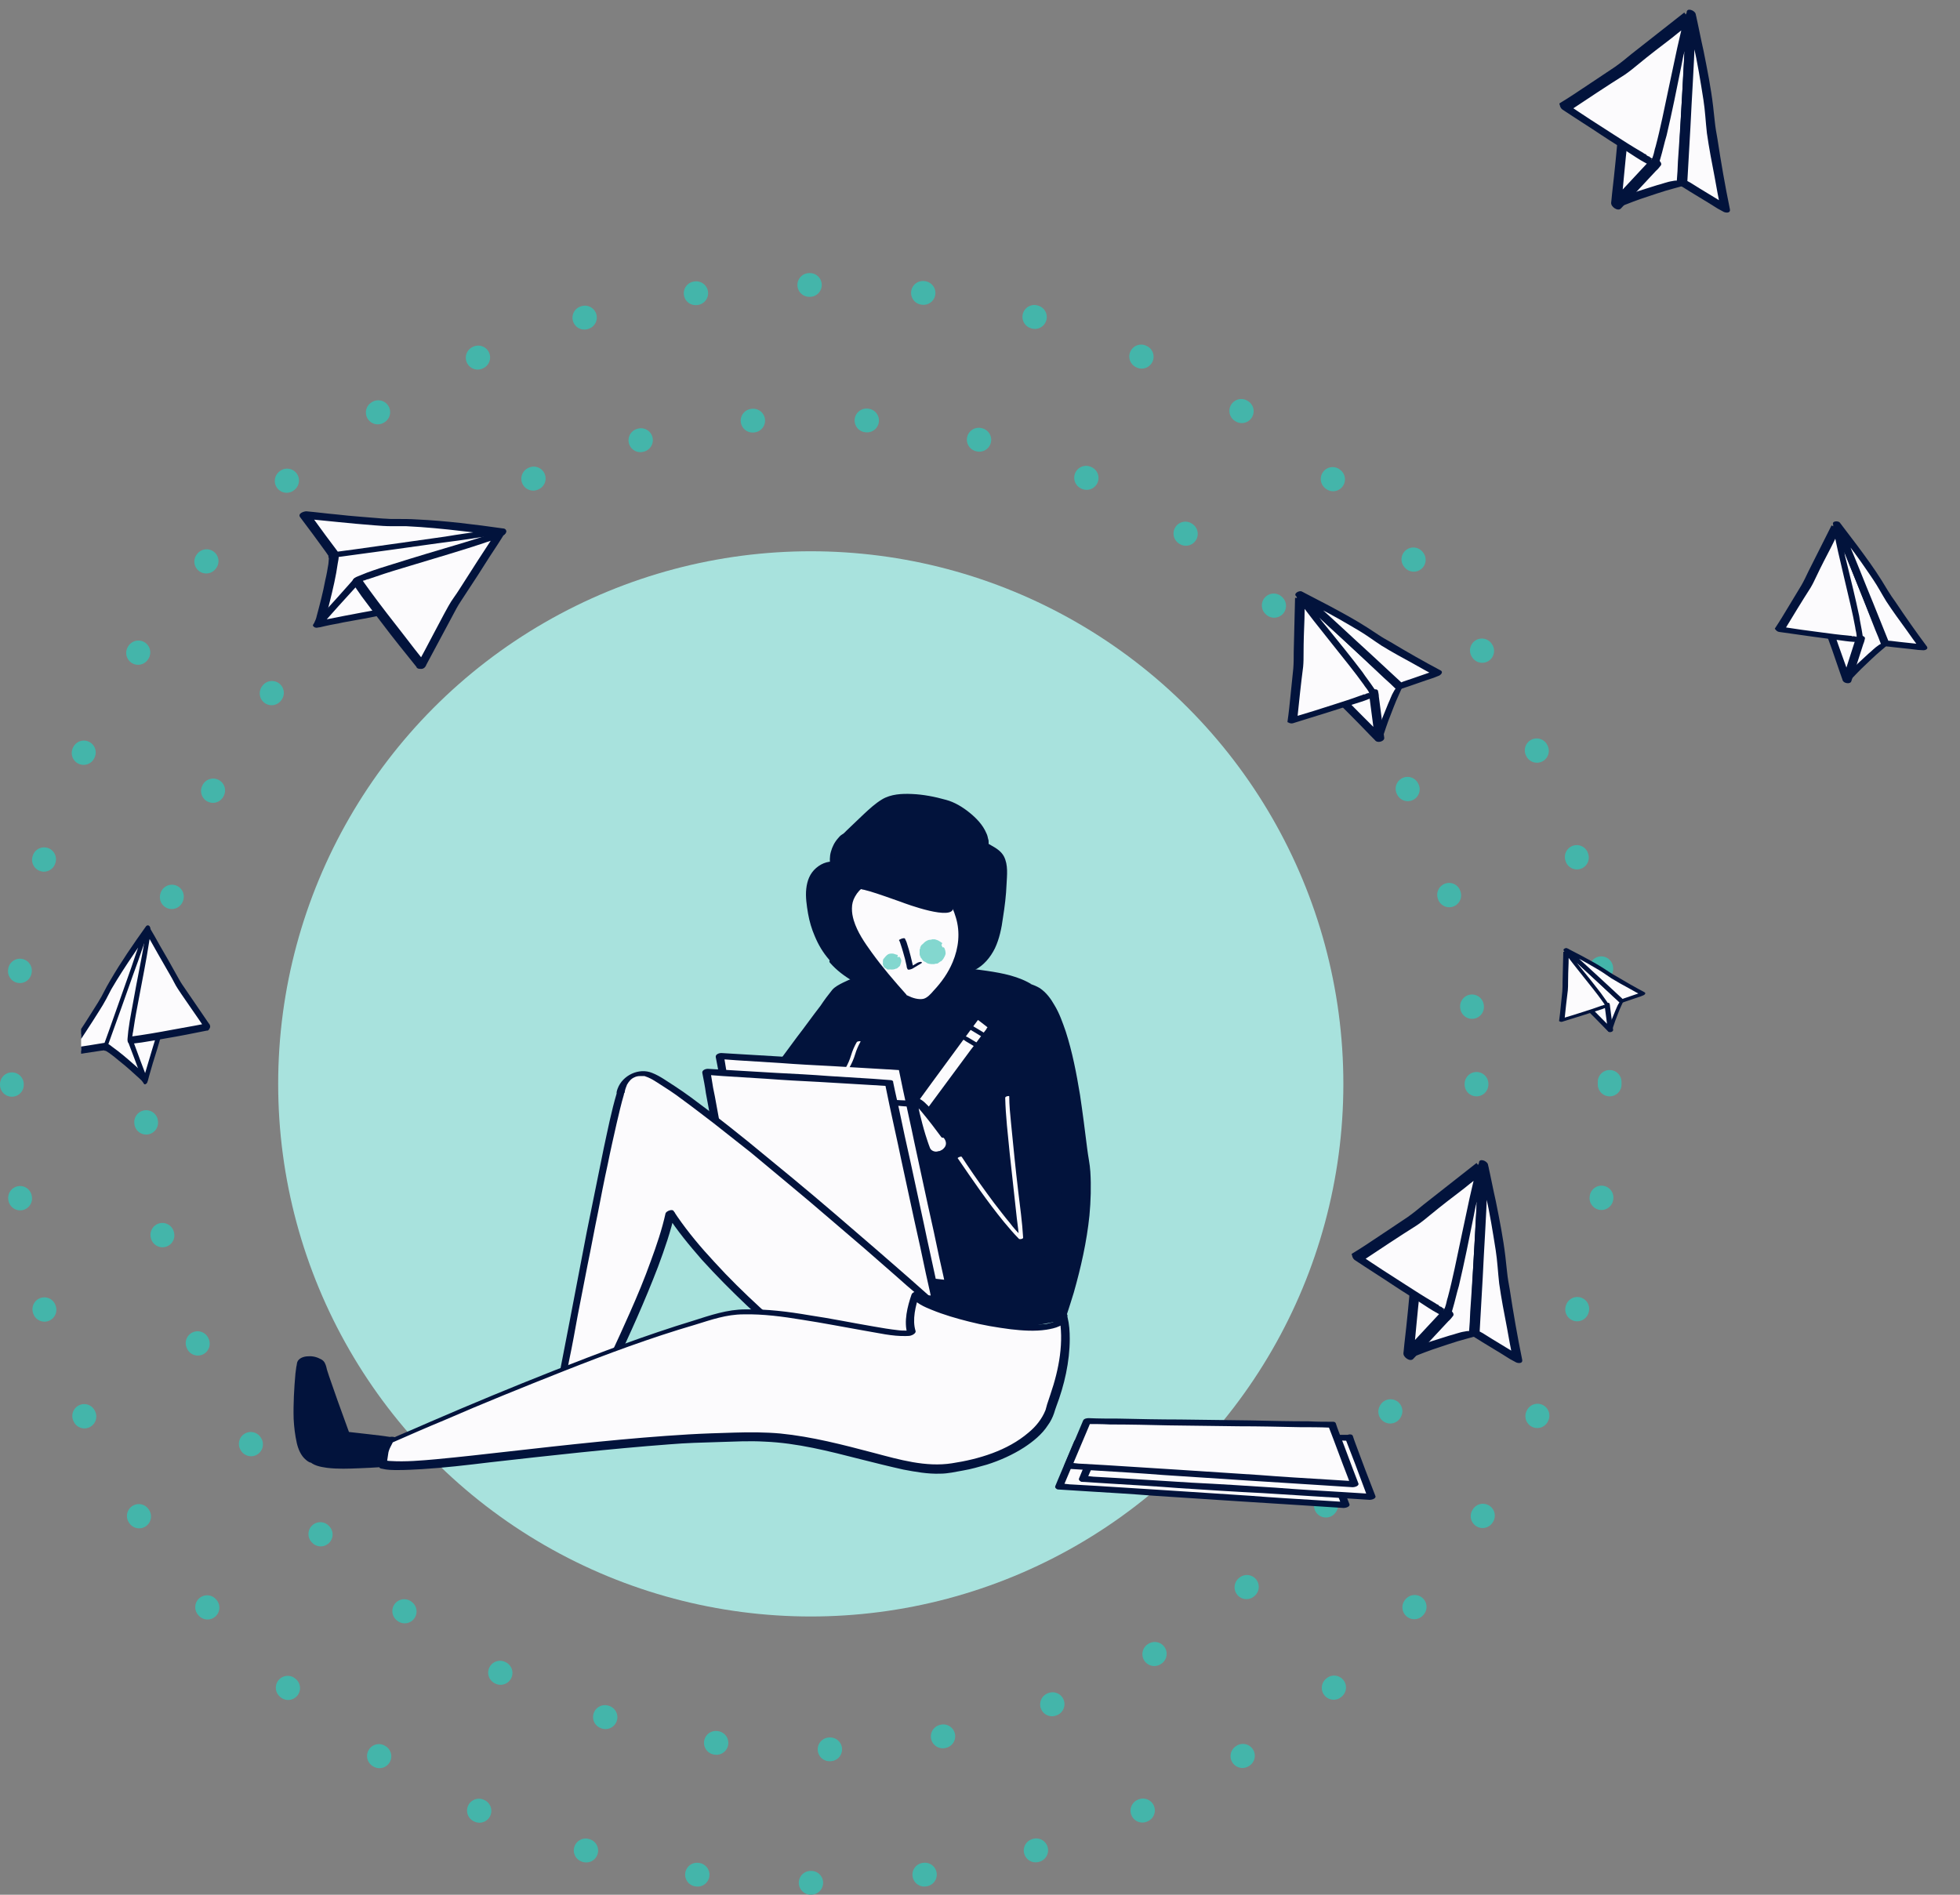 <?xml version="1.0" encoding="utf-8"?>
<svg xmlns="http://www.w3.org/2000/svg" xmlns:xlink="http://www.w3.org/1999/xlink" fill="none" height="319" viewBox="0 0 330 319" width="330">
  <rect x="0" y="0" width="330" height="319" fill="#808080" stroke="none"/>
  <clipPath id="a">
    <path d="m13.657 54.252h245.7v245.7h-245.7z"/>
  </clipPath>
  <circle cx="136.507" cy="182.481" r="134.507" stroke="#44b5aa" stroke-dasharray=".1 19.1" stroke-linecap="round" stroke-width="4"/>
  <circle cx="136.507" cy="182.482" r="112.089" stroke="#44b5aa" stroke-dasharray=".1 19.1" stroke-linecap="round" stroke-width="4"/>
  <circle cx="136.507" cy="182.482" fill="#a8e2dd" r="89.671"/>
  <g clip-path="url(#a)">
    <path d="m52.685 245.525c1.283 1.823 7.771 1.064 15.617.684 1.66-1.216-2.188-4.179-2.791-3.724-2.188-.379-7.544-.911-7.544-.911s-3.395-9.27-3.998-11.778c-.226-.912-3.018-1.443-3.169-.456-.151.912-1.886 14.133 1.886 16.185z" fill="#02133c"/>
    <path d="m51.931 245.829c.679.911 2.037 1.139 3.093 1.291 1.811.228 3.697.152 5.507.076 2.414-.076 4.828-.304 7.242-.38.604 0 1.132-.152 1.509-.607.226-.228.302-.532.302-.836 0-.608-.377-1.14-.754-1.672-.83-.988-2.49-2.431-3.772-1.52.302-.076.604-.152.83-.228-2.49-.379-5.055-.607-7.544-.911.226.152.377.228.528.38-.679-1.9-1.358-3.724-2.037-5.623-.453-1.368-.981-2.736-1.433-4.103-.151-.532-.377-1.064-.453-1.52-.151-.532-.302-.988-.83-1.292-.679-.38-1.433-.608-2.263-.532-.679 0-1.584.304-1.811.988-.075.228-.075.532-.151.76-.075.38-.075.76-.151 1.14-.226 2.507-.377 5.167-.302 7.674.075 1.368.226 2.66.528 4.027.226.988.679 2.128 1.509 2.812.151.152.377.304.528.38.377.228.83.152 1.132-.076.226-.228.453-.608.075-.836s-.528-.38-.83-.76c-.302-.38-.453-.76-.604-1.216-.377-1.14-.604-2.355-.679-3.571-.226-2.507-.075-5.091.151-7.598.075-.76.151-1.52.226-2.356 0-.076 0-.228 0-.228v-.076c0 .076-.075 0 0 0-.075 0 0 .076-.226.152.151-.076-.226 0 0 0 0 0 .151 0 0 0h.226.075c.377 0 .528.076.905.228.151.076.377.228.453.304 0 0 .075.076.075.152-.075-.152 0 0 0 0 0 .076.075.228.075.304.151.456.302.912.453 1.368.377 1.291.83 2.583 1.282 3.875.754 2.051 1.433 4.103 2.188 6.154.075.228.302.38.528.38 1.66.228 3.395.38 5.055.608.528.076 1.132.152 1.66.228.226 0 .453.076.679.076h.377c.226 0 .377-.076.528-.152.302-.152-.377.152-.453.152-.151 0-.075 0 0 0s-.226-.076-.075 0c.075 0 .151 0 .226.076.151.076 0 0 .151.076.075.076.226.076.302.152.377.228.754.532.981.76.302.304.679.76.754 1.064 0 .076.075.228.075.304v.228s0 .152 0 .076 0 .076-.075.076c-.075.076.075-.076 0 0-.075.152.075 0-.075.076.226-.076.377-.152.604-.228-2.716.152-5.432.38-8.148.456-1.056 0-2.112.076-3.093 0-.453 0-.905 0-1.358-.076-.226 0-.377 0-.604-.076-.075 0-.226 0-.302-.076h-.075c-.151 0 .151 0-.075 0-.151 0-.377-.076-.528-.152-.075 0-.151-.076-.226-.076-.075 0-.226-.076-.075 0-.151-.076-.226-.152-.377-.228s0 .076-.075 0c0-.076-.075-.076-.151-.152-.151-.988-1.735-.304-1.207.304z" fill="#02133c"/>
    <path d="m151.214 227.061 27.537-5.471s5.734-15.425 3.848-26.442c-.755-4.332-2.339-27.355-9.28-29.026-5.96-3.799-26.782-3.799-32.365.608l-22.029 30.013c.302-.228 3.018 19.224 16.145-5.699 0 0 7.468 21.048 7.091 26.595-.377 5.47-.452 8.434-.452 8.434z" fill="#02133c"/>
    <path d="m151.364 227.669c1.358-.228 2.64-.532 3.998-.76 3.018-.608 5.96-1.14 8.903-1.748 3.093-.608 6.186-1.216 9.279-1.823 1.735-.38 3.47-.684 5.13-.988.679-.152.755-.608.981-1.14.377-1.14.754-2.355 1.131-3.571 1.208-4.255 2.188-8.586 2.641-12.993.226-2.432.302-4.939.151-7.371-.076-1.291-.377-2.583-.528-3.875-.377-3.039-.755-6.003-1.207-9.042-.604-3.647-1.283-7.218-2.414-10.714-.529-1.519-1.057-3.039-1.887-4.407-.603-1.063-1.358-2.127-2.489-2.887-.528-.304-1.056-.532-1.584-.684.15 0 .226.076.377.152-2.264-1.444-5.055-1.975-7.62-2.355-3.47-.532-6.941-.684-10.411-.608-3.395.076-6.79.38-10.034 1.216-1.358.303-2.64.759-3.848 1.367-.603.304-1.357.684-1.81 1.216-.679.836-1.358 1.748-1.962 2.659-1.358 1.748-2.64 3.572-3.998 5.319-1.66 2.28-3.32 4.483-4.979 6.687-1.66 2.279-3.32 4.483-4.904 6.686-1.358 1.824-2.641 3.647-3.999 5.395-.679.912-1.358 1.824-2.037 2.811 0 0-.075.076-.075.152-.226.304-.226.608.151.76.377.228.754.076 1.132-.152-.151.076-.227.152-.378.228s-.603 0-.679-.076c-.075 0-.151-.076-.226-.152s-.075-.228-.075-.152v.152c0 .152.075.228.15.38.151.456.227.836.378 1.292.377 1.216.83 2.355 1.509 3.419.754 1.064 1.81 1.976 3.168 2.128 1.962.228 3.697-.988 5.055-2.28 2.64-2.583 4.677-5.926 6.488-9.194.302-.608.603-1.139.981-1.747-.528 0-1.057.076-1.585.152.378 1.063.755 2.127 1.132 3.191.83 2.507 1.66 4.939 2.414 7.446.905 2.888 1.735 5.699 2.414 8.662.302 1.292.604 2.508.83 3.8.076.531.151 1.063.226 1.519v.38.152.076.608c0 .836-.075 1.748-.15 2.507-.076 1.064-.151 2.052-.227 3.116-.075 1.064-.151 2.127-.151 3.115v.152c0 .304.227.532.604.608 2.791.304 5.583.608 8.374.836.377 0 .755.076 1.207.152.377 0 .905-.152 1.056-.532s-.151-.684-.528-.76c-2.791-.304-5.582-.608-8.374-.836-.377 0-.754-.076-1.207-.152l.604.608c.075-2.735.226-5.547.452-8.282.151-2.128-.377-4.331-.905-6.459-.679-2.887-1.509-5.698-2.339-8.586-.754-2.659-1.66-5.243-2.489-7.902-.453-1.292-.83-2.66-1.358-3.951 0 0 0 0 0-.076-.227-.684-1.358-.38-1.585.152-1.81 3.419-3.772 6.99-6.488 9.878-.075.076-.226.227-.302.303-.075.076-.075.076-.15.152.075-.076-.076.076-.151.076-.227.228-.378.38-.604.532s-.377.304-.603.456c-.076 0-.378.228-.151.076-.076.076-.227.152-.302.152-.226.076-.377.228-.528.228-.151.076-.076 0 0 0 0 0-.076 0-.151 0s-.151.076-.226.076c-.076 0-.151 0-.227.076-.151 0 .227 0 .076 0 0 0-.076 0-.151 0-.076 0-.151 0-.226 0h-.076c-.151 0 .076 0 .076 0-.151 0-.302 0-.453-.076-.226 0 .151.076 0 0-.076 0-.151 0-.226-.076-.076 0-.151-.076-.227-.076h-.075c-.076 0 .151.076 0 0s-.227-.152-.377-.228c-.151-.076-.227-.228-.378-.304-.075-.076-.151-.152-.075 0-.076-.076-.076-.152-.151-.152-.226-.228-.377-.456-.603-.76-.151-.227-.302-.531-.453-.759 0-.076-.076-.152-.076-.228 0 0 0-.076-.075-.076-.075-.152.075.152 0 0s-.151-.304-.226-.38c-.227-.532-.378-1.064-.604-1.596-.151-.38-.226-.836-.377-1.292-.076-.228-.151-.607-.377-.759-.378-.304-.83-.152-1.207.076.377.227.829.455 1.282.683 1.207-1.671 2.49-3.343 3.697-4.939 2.64-3.571 5.281-7.142 7.921-10.789 2.565-3.419 5.13-6.915 7.62-10.334.754-.988 1.509-2.051 2.263-3.039.151-.228.377-.456.528-.684 0 0 0 0 0-.076s-.226.152 0 0c.151-.152.302-.228.528-.38-.226.152.076 0 .151-.076.151-.076.227-.152.378-.228.452-.228.905-.38 1.358-.608.226-.076-.227.076.075 0 .075 0 .151-.076.226-.076.151 0 .227-.076.378-.152.301-.076.603-.228.829-.228.604-.152 1.207-.304 1.811-.456.302-.076.604-.152.905-.228.378-.076.604-.076.906-.152 2.866-.455 5.733-.607 8.676-.607 2.791 0 5.582.228 8.374.607.603.076 1.282.228 1.886.38.603.152.981.228 1.584.38.528.152.981.304 1.509.532.226.076.453.152.603.228.076 0 .227.076.302.152.076 0 .076.076.151.076 0 0 .226.152.076 0 .226.076.377.228.528.304.075 0 .452.152.151.076h.15c.076 0 .227.076.227.076.075 0 .151.076.226.152.226.076-.075-.076.076.076.15.076.377.228.528.304.151.152.301.228.452.38 0 0 .151.152 0 0 0 0 .076.076.151.152l.227.228c.301.38.603.76.829 1.139 1.132 1.824 1.886 3.952 2.49 6.079 1.433 4.863 2.112 9.954 2.791 14.969.227 1.596.378 3.191.604 4.787.528 3.191.453 6.382.151 9.574-.604 5.395-1.886 10.789-3.621 15.88-.076.304-.227.608-.302.836.226-.152.377-.304.603-.456-.905.228-1.81.38-2.716.532-2.187.456-4.375.912-6.563 1.292-2.641.532-5.281 1.064-7.922 1.595-2.263.456-4.602.912-6.865 1.368-1.132.228-2.263.38-3.319.684 0 0 0 0-.076 0-.377.076-.754.456-.679.836.302.912.83.912 1.132.836z" fill="#02133c"/>
    <path d="m151.937 188.349 12.744-17.252 2.421 1.814-12.744 17.252z" fill="#fcfbfd"/>
    <path d="m151.29 188.537c.754.608 1.584 1.216 2.414 1.823.302.228 1.132-.076 1.358-.38 1.434-1.899 2.867-3.875 4.3-5.85 2.264-3.116 4.602-6.231 6.866-9.346.528-.684 1.056-1.444 1.584-2.128 0 0 0-.076 0-.152-.754-.608-1.584-1.215-2.414-1.823-.302-.228-1.132.076-1.358.38-1.434 1.899-2.867 3.875-4.3 5.85-2.264 3.116-4.602 6.231-6.866 9.346-.528.684-1.056 1.444-1.584 2.128-.151.228.528.152.528.152.302-.076.604-.152.755-.38 1.433-1.9 2.866-3.875 4.3-5.851 2.263-3.115 4.602-6.231 6.865-9.346.528-.684 1.056-1.444 1.584-2.127-.452.152-.905.228-1.358.38.755.531 1.434 1.063 2.113 1.595.075.076.226.152.226.228v-.076c-.075 0-.226.228-.226.304-.906 1.14-1.735 2.356-2.641 3.495-2.64 3.572-5.281 7.143-7.921 10.714-.679.912-1.358 1.824-1.962 2.659.453-.152.906-.228 1.358-.379-.754-.608-1.584-1.216-2.414-1.824-.226-.152-.679 0-.905.076 0 .152-.453.38-.302.532z" fill="#02133c"/>
    <path d="m159.738 216.043-32.214-3.495-6.413-34.8 30.705 1.899z" fill="#fcfbfd"/>
    <path d="m160.04 215.587c-1.056-.152-2.112-.228-3.244-.38-2.565-.304-5.13-.532-7.695-.836-3.093-.379-6.262-.683-9.355-.987-2.64-.304-5.356-.608-7.997-.836-.905-.076-1.735-.228-2.64-.304-.378 0-.83-.152-1.283-.152 0 0 0 0-.075 0 .151.076.301.228.452.304-.226-1.14-.452-2.28-.603-3.419-.528-2.736-.981-5.547-1.509-8.283-.604-3.343-1.207-6.686-1.886-10.105-.528-2.888-1.056-5.775-1.584-8.663-.227-.987-.378-1.899-.529-2.887-.075-.456-.15-.912-.226-1.368 0 0 0 0 0-.076-.302.228-.603.456-.905.684.981.076 2.037.152 3.018.228 2.489.152 4.903.304 7.317.456 2.943.228 5.885.38 8.903.532l7.695.456c.83.076 1.735.076 2.565.152.377 0 .83.076 1.207.076h.075c-.15-.076-.301-.228-.452-.304.226 1.216.528 2.431.754 3.647.604 2.888 1.283 5.775 1.886 8.738.755 3.495 1.509 6.991 2.264 10.486.679 3.039 1.358 6.079 1.961 9.042.226.988.453 1.976.679 3.039.076.456.226.988.302 1.444v.076c.151.608 1.509.228 1.358-.38-.227-1.216-.528-2.431-.755-3.647-.603-2.888-1.282-5.775-1.886-8.738-.754-3.495-1.509-6.991-2.263-10.486-.679-3.039-1.358-6.079-1.961-9.042-.227-.988-.453-1.976-.679-3.039-.076-.456-.227-.988-.302-1.444 0 0 0 0 0-.076 0-.228-.302-.304-.453-.304-.981-.076-2.037-.152-3.018-.228-2.489-.152-4.903-.304-7.318-.456-2.942-.228-5.884-.38-8.902-.532-2.565-.152-5.13-.304-7.695-.456-1.282-.076-2.49-.152-3.772-.227 0 0 0 0-.076 0-.377 0-.98.227-.905.683.226 1.14.453 2.28.604 3.42.528 2.735.98 5.546 1.509 8.282.603 3.343 1.207 6.686 1.886 10.106.528 2.887 1.056 5.774 1.584 8.662.226.987.377 1.899.528 2.887.075.456.151.912.226 1.368v.076c0 .228.302.304.453.304 1.056.152 2.112.228 3.244.38 2.565.304 5.13.532 7.695.835 3.093.38 6.262.684 9.355.988 2.641.304 5.357.608 7.997.836 1.358.152 2.641.304 3.923.38h.075c.302 0 .755-.076.906-.38.075-.304-.227-.532-.453-.532z" fill="#02133c"/>
    <path d="m161.624 219.69c-1.056-.076-2.112-.228-3.244-.304-2.565-.228-5.13-.456-7.695-.76-3.093-.304-6.186-.607-9.279-.835-2.641-.228-5.357-.532-8.073-.76-.905-.076-1.735-.152-2.64-.228-.378 0-.83-.152-1.283-.152 0 0 0 0-.075 0 .151.076.301.228.452.304-.226-1.14-.377-2.204-.603-3.268-.453-2.583-.981-5.242-1.434-7.826-.603-3.191-1.131-6.306-1.735-9.498-.528-2.735-.981-5.471-1.509-8.206-.151-.912-.377-1.824-.528-2.735-.075-.38-.151-.836-.226-1.292 0 0 0 0 0-.076-.302.228-.604.456-.905.684.98.076 2.037.076 3.017.152 2.49.152 4.904.228 7.318.38 2.943.152 5.885.304 8.827.456 2.565.152 5.13.228 7.695.379.83 0 1.66.076 2.49.152.377 0 .83.076 1.207.076h.075c-.151-.076-.301-.228-.452-.303.226 1.139.528 2.279.754 3.419.604 2.735 1.207 5.471 1.811 8.206.754 3.267 1.433 6.611 2.188 9.954.603 2.887 1.282 5.699 1.886 8.586.226.988.377 1.9.603 2.887.076.456.151.912.302 1.368v.076c.151.608 1.509.228 1.358-.38-.226-1.14-.528-2.279-.754-3.419-.604-2.736-1.208-5.471-1.811-8.206-.755-3.268-1.434-6.611-2.188-9.954-.603-2.888-1.282-5.699-1.886-8.586-.226-.988-.377-1.9-.604-2.888-.075-.456-.15-.912-.301-1.367 0 0 0 0 0-.076 0-.228-.302-.304-.453-.304-.981-.076-2.037-.076-3.018-.152-2.489-.152-4.903-.228-7.318-.38-2.942-.152-5.884-.304-8.826-.456-2.565-.152-5.131-.228-7.696-.38-1.207-.076-2.489-.152-3.696-.228 0 0 0 0-.076 0-.377 0-.98.228-.905.684.226 1.14.377 2.203.604 3.267.452 2.584.98 5.243 1.433 7.826.603 3.192 1.132 6.307 1.735 9.498.528 2.736.981 5.471 1.509 8.207.151.911.377 1.823.528 2.735.075.38.151.836.226 1.292v.076c0 .228.302.304.453.304 1.056.076 2.112.228 3.244.304 2.565.227 5.13.455 7.695.759 3.093.304 6.187.608 9.28.836 2.64.228 5.356.532 8.072.76 1.283.152 2.641.304 3.923.38h.076c.301 0 .754-.076.905-.38.075-.38-.151-.608-.453-.608z" fill="#02133c"/>
    <path d="m157.552 218.702-32.215-3.495-6.412-34.8 30.705 1.899z" fill="#fcfbfd"/>
    <path d="m157.777 218.247c-1.056-.152-2.112-.228-3.244-.38-2.565-.304-5.13-.532-7.695-.836-3.093-.38-6.262-.684-9.355-.988-2.64-.304-5.356-.608-7.997-.836-.905-.075-1.735-.227-2.64-.303-.378 0-.83-.152-1.283-.152 0 0 0 0-.075 0 .151.076.301.228.452.304-.226-1.14-.452-2.28-.603-3.42-.528-2.735-.981-5.547-1.509-8.282-.604-3.343-1.207-6.686-1.886-10.106-.528-2.887-1.056-5.774-1.584-8.662-.227-.988-.378-1.899-.528-2.887-.076-.456-.151-.912-.227-1.368 0 0 0 0 0-.076-.302.228-.603.456-.905.684.981.076 2.037.152 3.018.228 2.489.152 4.903.304 7.318.456 2.942.228 5.884.38 8.902.532 2.565.152 5.13.304 7.695.456.83.076 1.735.076 2.565.152.377 0 .83.076 1.207.076h.076c-.151-.076-.302-.228-.453-.304.226 1.215.528 2.431.754 3.647.604 2.887 1.283 5.775 1.886 8.738.755 3.495 1.509 6.99 2.264 10.486.679 3.039 1.358 6.078 1.961 9.042.226.987.453 1.975.679 3.039.076.456.226.988.302 1.444v.076c.151.608 1.509.228 1.358-.38-.226-1.216-.528-2.432-.755-3.647-.603-2.888-1.282-5.775-1.886-8.739-.754-3.495-1.508-6.99-2.263-10.485-.679-3.04-1.358-6.079-1.961-9.042-.227-.988-.453-1.976-.679-3.04-.076-.456-.227-.987-.302-1.443 0 0 0 0 0-.076 0-.228-.302-.304-.453-.304-.981-.076-2.037-.152-3.018-.228-2.489-.152-4.903-.304-7.317-.456-2.943-.228-5.885-.38-8.903-.532-2.565-.152-5.13-.304-7.695-.456-1.282-.076-2.489-.152-3.772-.228 0 0 0 0-.075 0-.378 0-.981.228-.906.684.227 1.14.453 2.28.604 3.419.528 2.736.981 5.547 1.509 8.282.603 3.344 1.207 6.687 1.886 10.106.528 2.888 1.056 5.775 1.584 8.662.226.988.377 1.9.528 2.888.076.456.151.912.226 1.367v.076c0 .228.302.304.453.304 1.056.152 2.112.228 3.244.38 2.565.304 5.13.532 7.695.836 3.093.38 6.262.684 9.355.988 2.641.304 5.357.608 7.997.836 1.358.152 2.641.304 3.923.38h.076c.301 0 .754-.076.905-.38s-.151-.532-.453-.532z" fill="#02133c"/>
    <path d="m222.808 243.321 3.847 10.03-48.207-3.039 3.168-7.447z" fill="#fcfbfd"/>
    <path d="m222.129 243.549c1.132 2.887 2.188 5.851 3.32 8.738.151.38.301.836.452 1.292.302-.228.604-.456.906-.684-1.585-.076-3.244-.228-4.829-.304-3.772-.228-7.619-.456-11.467-.76-4.677-.304-9.279-.608-13.957-.912-3.998-.228-7.997-.531-11.995-.759-1.358-.076-2.641-.152-3.999-.228-.603 0-1.282-.152-1.886-.152h-.075c.151.228.301.38.377.608.905-2.204 1.886-4.407 2.791-6.611.151-.304.227-.608.378-.912-.302.152-.604.304-.906.38 1.358 0 2.716 0 4.15.076 3.244 0 6.563.076 9.807.152 3.999.076 7.922.076 11.845.152 3.395 0 6.865.076 10.335.152 1.66 0 3.32 0 4.979.076h.076c.302 0 .754-.076.905-.38s-.151-.608-.377-.608c-1.358 0-2.716 0-4.149-.076-3.244 0-6.564-.076-9.808-.152-3.998-.076-7.921-.076-11.844-.152-3.395 0-6.866-.076-10.336-.152-1.66 0-3.32 0-4.979-.076h-.076c-.301 0-.754.076-.905.38-.905 2.204-1.886 4.407-2.791 6.611-.151.304-.227.608-.378.912s.151.531.378.607c1.584.076 3.244.228 4.828.304 3.772.228 7.62.456 11.467.76 4.678.304 9.28.608 13.957.912 3.999.228 7.997.532 11.996.76 1.961.152 3.923.228 5.884.38h.075c.302 0 1.132-.228.906-.684-1.132-2.887-2.188-5.851-3.32-8.738-.151-.38-.301-.836-.452-1.292-.076-.608-1.509-.228-1.283.38z" fill="#02133c"/>
    <path d="m227.185 241.953 3.847 10.03-48.585-3.039 3.169-7.523z" fill="#fcfbfd"/>
    <path d="m226.505 242.182c1.132 2.887 2.263 5.85 3.32 8.738.151.38.301.835.452 1.291.302-.228.604-.456.906-.683-1.585-.076-3.244-.228-4.829-.304-3.847-.228-7.77-.456-11.618-.76-4.677-.304-9.355-.608-14.032-.836-3.999-.228-8.073-.532-12.147-.76-1.358-.076-2.64-.152-3.998-.228-.604 0-1.283-.152-1.886-.152h-.076c.151.228.302.38.378.608.98-2.203 1.886-4.407 2.791-6.611.151-.303.226-.607.377-.911-.301.152-.603.304-.905.38 1.358 0 2.791 0 4.149.076 3.32 0 6.639.076 9.959.152 3.998.076 7.997.076 11.995.152 3.471 0 6.865.076 10.336.151 1.735 0 3.395 0 5.054.076h.076c.302 0 .754-.076.905-.379.151-.304-.151-.608-.377-.608-1.358 0-2.791 0-4.149-.076-3.32 0-6.639-.076-9.959-.152-3.998-.076-7.997-.076-11.995-.152-3.471 0-6.865-.076-10.336-.152-1.735 0-3.395 0-5.054-.076 0 0 0 0-.076 0-.302 0-.754.076-.905.38-.981 2.203-1.886 4.407-2.792 6.61-.151.304-.226.608-.377.912s.151.532.377.608c1.585.076 3.244.228 4.829.304 3.847.228 7.77.456 11.618.76 4.677.304 9.355.608 14.032.836 3.999.227 8.073.531 12.147.759 1.961.152 3.923.228 5.884.38h.075c.302 0 1.132-.228.906-.684-1.132-2.887-2.263-5.85-3.32-8.738-.151-.38-.301-.835-.452-1.291-.151-.608-1.509-.228-1.283.38z" fill="#02133c"/>
    <path d="m224.317 239.826 3.772 10.03-48.132-2.964 3.169-7.522z" fill="#fcfbfd"/>
    <path d="m223.639 240.054c1.131 2.887 2.187 5.851 3.319 8.738.151.38.302.836.453 1.292.301-.228.603-.456.905-.684-1.584-.076-3.244-.228-4.828-.304-3.773-.228-7.62-.456-11.468-.76-4.677-.304-9.279-.608-13.957-.912-3.998-.228-7.997-.532-11.995-.76-1.358-.076-2.64-.151-3.998-.227-.604 0-1.283-.152-1.887-.152h-.075c.151.228.302.379.377.607.906-2.203 1.886-4.407 2.792-6.61.151-.304.226-.608.377-.912-.302.152-.604.304-.905.38 1.358 0 2.715 0 4.149.076 3.244 0 6.563.076 9.807.152 3.999.076 7.922.076 11.845.152 3.395 0 6.865.076 10.336.152 1.659 0 3.319 0 4.979.076h.075c.302 0 .755-.076.906-.38.15-.304-.151-.608-.378-.608-1.358 0-2.716 0-4.149-.076-3.244 0-6.563-.076-9.808-.152-3.998-.076-7.921-.076-11.844-.152-3.395 0-6.865-.076-10.336-.152-1.659 0-3.319 0-4.979-.076h-.075c-.302 0-.755.076-.906.38-.905 2.204-1.886 4.407-2.791 6.611-.151.304-.226.608-.377.911-.151.304.151.532.377.608 1.584.076 3.244.228 4.828.304 3.772.228 7.62.456 11.468.76 4.677.304 9.279.608 13.957.912 3.998.228 7.996.532 11.995.76 1.961.152 3.923.228 5.884.38h.076c.302 0 1.132-.228.905-.684-1.131-2.888-2.188-5.851-3.319-8.738-.151-.38-.302-.836-.453-1.292-.151-.608-1.509-.228-1.282.38z" fill="#02133c"/>
    <path d="m157.551 220.07s-44.209-39.36-49.264-39.36c-3.395 0-3.999 3.116-3.848 3.192-2.867 9.346-11.316 59.267-11.316 53.948 1.056.608 4.376.304 5.658.304 0 0 11.317-21.579 14.183-33.965 7.846 12.386 29.8 29.026 29.8 29.026" fill="#fcfbfd"/>
    <g fill="#02133c">
      <path d="m158.23 219.766c-.453-.38-.981-.836-1.358-1.216-1.283-1.139-2.49-2.203-3.772-3.343-1.886-1.672-3.772-3.267-5.583-4.863-2.263-1.975-4.527-3.875-6.79-5.851-2.49-2.127-4.904-4.179-7.393-6.23-2.49-2.052-4.904-4.027-7.394-6.079-2.263-1.823-4.451-3.571-6.79-5.319-1.81-1.367-3.696-2.811-5.582-4.027-1.207-.76-2.414-1.671-3.772-2.203-2.188-.912-4.98.38-5.81 2.659-.075.228-.301.76-.075.988 0-.076 0-.152-.075-.228-.906 3.039-1.509 6.155-2.188 9.27-.981 4.711-1.886 9.422-2.867 14.133-.981 5.015-1.886 9.954-2.867 14.969-.754 3.875-1.509 7.826-2.263 11.625-.226 1.14-.453 2.204-.754 3.343-.075.228-.151.532-.226.76-.075.076 0 0 0 0 .226-.228.754-.38 1.056-.228 0 0 .151.076.075.076v.076-.076c0-.076 0-.228 0-.304-.377.152-.83.38-1.207.532.83.456 1.962.38 2.942.38.981 0 2.037-.076 3.018-.076.302 0 .754-.076.905-.38 1.358-2.659 2.716-5.319 3.998-8.054 2.641-5.547 5.13-11.094 7.318-16.792 1.132-3.04 2.188-6.079 2.867-9.194-.453.151-.905.227-1.358.379 1.735 2.736 3.772 5.167 5.885 7.599 2.414 2.659 4.903 5.167 7.544 7.674 2.49 2.28 4.979 4.559 7.544 6.687 1.962 1.671 3.923 3.343 5.96 4.939.906.759 1.811 1.443 2.716 2.127.226.228.604.152.905 0 .151-.076.604-.38.378-.532-.755-.608-1.509-1.14-2.264-1.747-1.886-1.52-3.772-3.04-5.658-4.635-2.489-2.128-4.979-4.331-7.393-6.535-2.641-2.431-5.206-4.939-7.62-7.598-2.263-2.432-4.376-4.939-6.262-7.675-.226-.304-.377-.608-.603-.911-.227-.38-1.207 0-1.358.379-.604 2.736-1.509 5.395-2.49 8.055-1.056 2.963-2.263 5.85-3.546 8.738-2.112 4.787-4.375 9.574-6.638 14.285-.453.912-.981 1.823-1.433 2.735.302-.152.604-.228.905-.38-.981 0-1.886.076-2.791.076-.83 0-1.811.076-2.565-.304-.377-.228-1.207 0-1.207.532 0 .38.151.608.679.608.528-.076.754-.38.981-.836.377-.988.528-2.051.754-3.115.377-1.9.754-3.799 1.132-5.699.528-2.507.981-5.015 1.433-7.522.528-2.812 1.132-5.699 1.66-8.51.604-2.888 1.131-5.851 1.735-8.739.528-2.735 1.056-5.47 1.66-8.206.452-2.279.98-4.559 1.509-6.914.377-1.596.754-3.267 1.207-4.787 0-.152.075-.304.151-.38 0-.076 0-.076 0-.152 0 0-.076-.228 0 0 0-.076 0 .076 0 0 .075-.38.226-.76.377-1.14.302-.532.679-.988 1.207-1.216.302-.152.603-.227.981-.227h.377.226.151c.226.075.377.151.604.227.528.228 1.056.532 1.508.836 1.434.912 2.867 1.824 4.15 2.812 1.886 1.367 3.621 2.735 5.432 4.103 2.112 1.671 4.149 3.267 6.261 4.939l6.564 5.47c2.188 1.824 4.376 3.648 6.563 5.547 2.037 1.748 3.999 3.42 6.036 5.167 1.735 1.52 3.395 2.964 5.13 4.483 1.282 1.14 2.565 2.28 3.848 3.343.679.608 1.433 1.216 2.112 1.9.075.076.226.152.302.228.301.456 1.509-.076 1.207-.456z"/>
      <path d="m174.601 220.298c2.338-3.267 3.395-20.819 3.395-20.819s2.263-28.114-3.622-31.761c-3.696-1.444-4.753 1.519-4.753 1.519-4.375 12.082-1.056 26.595.151 37.384-3.847-4.483-11.542-15.424-13.278-14.361 0 2.28 5.206 22.643 18.107 28.038z"/>
      <path d="m175.355 220.298c.603-.912.981-2.052 1.207-3.115.377-1.52.679-3.192.905-4.787.528-3.344.83-6.687 1.057-9.954l.226-3.419c.151-1.824.226-3.724.302-5.547.151-3.192.151-6.383 0-9.574-.076-3.267-.302-6.535-.906-9.802-.226-1.292-.603-2.583-1.056-3.799-.377-.912-.83-1.9-1.584-2.584-.604-.607-1.509-.759-2.339-.835-.981-.076-2.037.152-2.867.607-1.131.684-1.584 1.748-1.961 2.964-1.735 5.319-2.037 11.093-1.735 16.64.226 5.471 1.131 10.866 1.81 16.261.151 1.139.302 2.355.453 3.495.528-.228 1.056-.38 1.584-.532-2.867-3.343-5.432-6.915-8.299-10.334-1.131-1.291-2.263-2.659-3.621-3.647-.528-.38-1.056-.608-1.735-.608-.453 0-1.132.228-1.132.76v.38c.076.988.378 1.9.604 2.811.377 1.52.83 2.964 1.358 4.407 1.358 3.8 3.168 7.599 5.432 10.942 2.414 3.647 5.507 6.914 9.355 8.966.452.228.98.456 1.433.684.377.152.83.076 1.132-.152.226-.152.528-.456.151-.608-5.055-2.128-8.903-6.535-11.694-11.094-2.414-4.027-4.225-8.434-5.507-12.917-.227-.76-.378-1.595-.604-2.431-.075-.456-.226-.912-.226-1.368-.076.152-.227.304-.302.456-.075.076-.226.152-.377.152h-.227.076c0 .076-.151-.076 0 0 .075 0 .151.076.226.076.377.228.604.38.906.608.905.76 1.735 1.747 2.565 2.659 2.112 2.356 3.998 4.863 5.96 7.295.98 1.215 1.886 2.431 2.866 3.571.378.38 1.66 0 1.585-.532-.604-5.091-1.434-10.182-1.962-15.273-.528-5.471-.679-11.093.302-16.488.226-1.368.604-2.66.981-4.027.151-.532.301-.988.528-1.52v-.076c-.076.152 0 0 .075-.076.151-.228.227-.38.377-.608-.075.076 0 0 .076-.076.075 0 .075-.076.151-.152 0 0 .226-.152.075-.076.076-.076.151-.076.227-.152.15-.076-.076 0 .075 0 0 0 .075 0 .151-.076.151-.076-.151 0 0 0 .075 0 .302-.076.151 0h.302c-.076 0 0 0 .075 0h.226.227c.301 0 .603.076.83.228.075 0 .226.076.301.152l.227.228.452.456c.302.38.528.76.755 1.14.528 1.064.905 2.279 1.131 3.419.679 3.04.981 6.155 1.132 9.27.151 3.191.151 6.383.075 9.574-.075 2.128-.15 4.255-.301 6.383-.076.835-.151 1.747-.151 2.583-.227 3.039-.453 6.003-.83 8.966-.226 1.672-.453 3.419-.755 5.015-.226 1.368-.528 2.659-.98 3.951-.151.38-.227.684-.604 1.064-.226.304.227.456.453.456.452.076.981-.076 1.207-.38z"/>
      <path d="m140.5 161.715c-2.188-2.583-3.319-5.927-3.696-9.346-.151-1.444-.227-2.963.452-4.255s2.113-2.279 3.546-1.9c-.528-1.899.453-3.875 1.886-5.166 1.434-1.292 5.206-5.395 7.016-5.927 2.792-.836 6.187-.228 9.053.532 2.867.684 6.941 3.875 6.941 6.838 0 .988 3.018.76 3.093 4.255 0 3.572-.528 8.207-1.509 11.626-.754 2.659-3.093 5.319-4.903 5.015-1.962-1.824-5.583 5.471-10.411 4.255-5.055-1.14-9.28-3.267-11.468-5.927z"/>
      <path d="m141.255 161.411c-1.509-1.824-2.565-3.951-3.093-6.307-.302-1.139-.528-2.279-.604-3.495-.075-1.14 0-2.431.529-3.495.377-.76 1.282-1.596 2.263-1.368.377.076 1.509-.152 1.282-.76-.226-1.063-.075-2.127.453-3.039.453-.836 1.056-1.368 1.735-1.976 1.207-1.139 2.414-2.355 3.621-3.495.604-.532 1.208-1.064 1.887-1.519.075 0 .15-.076.226-.152 0 0 .151-.076 0 0 0 0 .075 0 .075-.076.076 0 .151-.076.227-.076h.075c.151-.076-.151 0 0 0 .528-.152.981-.228 1.509-.304 2.339-.228 4.828.228 7.092.836 1.81.455 3.47 1.595 4.752 2.963.604.684 1.132 1.368 1.509 2.279.151.38.227.76.227 1.14 0 .228.075.38.226.608.302.304.754.532 1.132.76.528.304.905.608 1.282 1.14.453.759.528 1.595.453 2.507 0 1.14-.076 2.28-.151 3.419-.226 2.356-.528 4.711-1.132 7.067-.302 1.064-.679 2.051-1.358 2.963-.528.76-1.131 1.52-1.961 1.824-.227.076-.227.076-.453.152h-.075-.227c.151 0 .227.076.378.076-.981-.836-2.339-.228-3.244.38-1.132.759-2.113 1.747-3.169 2.507-.604.456-1.132.76-1.811 1.064-.528.228-1.131.38-1.735.38-.981-.076-2.037-.456-3.018-.76-1.131-.38-2.187-.76-3.244-1.292-2.187-1.064-4.224-2.279-5.658-3.951-.452-.532-2.037.152-1.509.684 2.188 2.507 5.432 4.103 8.525 5.167.906.304 1.886.608 2.792.836.679.228 1.358.303 2.112.228 1.358-.076 2.49-.608 3.621-1.368.981-.608 1.886-1.368 2.716-2.128.378-.304.755-.608 1.132-.912.075-.076.226-.151.302-.227.075-.076-.227.076 0 0 0 0 .075 0 .151-.076.075 0 .377-.152.075-.076.075 0 .302-.076.151-.076s0 0 0 0c.226 0-.151-.076.075 0 .151.076-.075-.076.076 0 .075.076.226.152.377.228.754.227 1.66 0 2.263-.38 1.509-.76 2.641-2.128 3.395-3.648.755-1.595 1.132-3.419 1.358-5.166.302-1.9.528-3.724.604-5.623.075-1.52.302-3.268-.453-4.711-.453-.836-1.282-1.368-2.112-1.824-.151-.076-.227-.152-.378-.228-.15-.076.076.076-.075 0 0 0 0 0 0-.076-.075-.152 0 .076 0 0v-.076.076c0-.076 0-.152 0-.228 0-.152 0-.38-.075-.532-.076-.38-.151-.683-.302-.987-.604-1.444-1.735-2.584-2.867-3.496-1.132-.911-2.49-1.747-3.923-2.127-1.886-.532-3.848-.912-5.734-.988-1.659-.076-3.545 0-5.054.912-1.132.684-2.113 1.596-3.093 2.507-.981.912-1.887 1.824-2.867 2.736-.151.152-.302.304-.453.456.226-.228-.151.152-.226.152-.076.076-.151.076-.227.152-.226.152-.377.379-.528.531-.603.684-.98 1.444-1.207 2.28-.226.76-.226 1.672-.075 2.507.452-.228.905-.531 1.282-.759-1.358-.304-2.64.076-3.696.987-1.057.912-1.509 2.128-1.66 3.496-.151 1.367.075 2.811.302 4.179.226 1.291.603 2.583 1.131 3.799.604 1.444 1.358 2.735 2.414 3.951.604 1.064 2.188.456 1.66-.152z"/>
    </g>
    <path d="m151.893 167.718s3.018 1.899 4.904.152c1.886-1.748 7.393-7.523 4.375-14.741-2.942-7.219-9.958-7.067-13.202-5.699-8.827 3.571-6.111 8.966 3.923 20.288z" fill="#fcfbfd"/>
    <path d="m151.289 168.021c1.735 1.064 4.149 1.368 5.809.152.603-.456 1.131-1.14 1.735-1.747.679-.76 1.282-1.52 1.81-2.432 1.358-2.127 2.188-4.559 2.113-7.142-.076-2.736-1.207-5.547-3.093-7.523-2.792-2.963-7.243-3.799-11.015-2.583-.981.304-1.886.76-2.791 1.216-.83.456-1.66.987-2.264 1.671-1.131 1.14-1.735 2.508-1.584 4.027.151 1.9 1.132 3.648 2.112 5.243 1.509 2.508 3.395 4.787 5.357 6.991.603.684 1.207 1.367 1.811 2.051.301.38 1.659-.152 1.282-.532-2.037-2.279-3.998-4.559-5.809-7.066-1.207-1.672-2.414-3.419-3.018-5.395-.377-1.292-.528-2.735.227-4.027.754-1.368 2.187-2.28 3.621-2.963.377-.228.83-.38 1.207-.532-.151.076.075 0 .075 0 .076 0 .227-.076.227-.076.226-.076.377-.076.528-.152.226-.076.226 0 .452-.076.227 0 .378-.076.604-.076.377 0 .754-.076 1.132-.076 1.81 0 3.621.532 5.13 1.595 1.961 1.368 3.319 3.572 3.998 5.927.755 2.508.453 5.091-.528 7.447-.754 1.823-1.886 3.419-3.244 4.863-.453.531-1.056 1.215-1.735 1.367-.83.152-1.811-.152-2.565-.532-.151-.076-.377-.152-.528-.228-.302-.304-1.585.304-1.056.608z" fill="#02133c"/>
    <path d="m178.977 221.362c1.433 6.686-1.961 15.044-1.961 15.044-.981 5.015-7.922 9.498-18.182 10.714-7.469.456-20.219-5.395-31.535-5.395-25.047 0-56.658 6.003-62.693 4.559.453-1.899-.302-.76 1.132-3.799 0 0 36.062-16.109 55.602-21.275 7.016-2.508 29.196 3.951 32.289 2.887 0 0-.754-2.507.604-6.383 1.66 3.496 24.217 8.055 24.745 3.648z" fill="#fcfbfd"/>
    <path d="m178.298 221.513c.905 4.332 0 9.043-1.433 13.222-.151.456-.302.911-.453 1.367-.151.38-.226.836-.377 1.292-.604 1.52-1.66 2.811-2.867 3.799-3.546 3.04-8.374 4.483-12.901 5.167-4.376.684-8.827-.608-13.127-1.748-5.205-1.367-10.411-2.735-15.767-3.267-2.565-.228-5.131-.228-7.696-.152s-5.205.152-7.77.304c-10.185.608-20.294 1.748-30.404 2.888-3.998.455-7.997.911-12.071 1.291-2.49.228-5.206.456-7.62.304-.377 0-.754-.076-1.132-.152l.453.456c.075-.532.151-.988.226-1.52.075-.759.604-1.519.905-2.203-.151.152-.226.228-.377.38 2.942-1.292 5.885-2.584 8.827-3.799 6.639-2.888 13.429-5.623 20.143-8.283 7.318-2.887 14.636-5.622 22.18-7.826 2.716-.836 5.281-1.747 8.148-1.747 3.32-.076 6.639.379 9.883.911 3.471.532 6.941 1.216 10.411 1.824 2.339.38 4.753.988 7.092.912.302 0 .679 0 .981-.152.226-.076.679-.38.603-.684-.603-1.9 0-4.255.604-6.079-.453.076-.83.152-1.283.228.604 1.14 2.264 1.824 3.395 2.28 2.037.836 4.15 1.443 6.262 1.975 2.339.608 4.677.988 7.016 1.292 1.962.228 4.074.38 6.036.076 1.358-.228 3.319-.608 3.545-2.28.076-.759-1.282-.607-1.358.076 0 .152-.075.304-.15.38-.076.076-.227.228-.378.304-.377.228-.377.152-.679.304-.377.076-.603.152-.905.228-1.811.228-3.697.152-5.507-.076-4.225-.456-8.525-1.367-12.524-2.887-.754-.304-1.584-.608-2.263-1.064-.528-.304-.981-.608-1.207-1.14-.226-.456-1.132-.228-1.283.228-.679 1.976-1.358 4.559-.679 6.687.227-.228.378-.456.604-.684-.076 0-.151.076-.226.076-.151 0 .15 0-.076 0s-.377 0-.603 0c-.378 0-.83 0-1.358-.076-1.358-.152-2.716-.38-3.999-.608-3.621-.608-7.242-1.368-10.864-1.899-3.545-.608-7.167-1.064-10.788-.988-3.018 0-5.884.988-8.751 1.899-7.997 2.432-15.768 5.395-23.538 8.434-6.941 2.736-13.882 5.623-20.747 8.587-1.886.835-3.848 1.671-5.809 2.507-.377.228-.83.38-1.207.532-.377.228-.528.532-.679.988-.302.608-.604 1.291-.679 1.975-.075.532-.075.988-.226 1.444-.075.304.226.456.453.456.905.228 1.811.228 2.716.228 1.358 0 2.64-.076 3.998-.152 3.772-.228 7.62-.684 11.392-1.14 10.109-1.14 20.219-2.279 30.328-3.039 2.716-.228 5.432-.304 8.148-.38 2.641-.076 5.281-.228 7.846-.076 5.507.228 10.788 1.596 16.145 2.963 2.414.608 4.828 1.216 7.242 1.748 2.037.38 4.074.76 6.187.684 1.282 0 2.565-.304 3.847-.532 1.358-.228 2.641-.608 3.999-.988 2.188-.684 4.375-1.672 6.261-2.887 1.509-.988 3.018-2.204 3.999-3.724.453-.607.83-1.367 1.056-2.051.151-.456.226-.76.377-1.14 1.358-3.571 2.264-7.522 2.264-11.397 0-1.216-.076-2.432-.378-3.648-.226-1.215-1.584-.835-1.433-.228z" fill="#02133c"/>
    <path d="m157.099 161.943c.958 0 1.735-.782 1.735-1.748 0-.965-.777-1.747-1.735-1.747s-1.735.782-1.735 1.747c0 .966.777 1.748 1.735 1.748z" fill="#83d7cf"/>
    <path d="m158.305 159.663c-.075 0-.15.076-.226 0-.075-.152-.151-.304-.226-.456-.076-.076-.227-.152-.302-.152-.226-.076-.377-.152-.604-.152-.226 0-.452.076-.679.152-.226.152-.452.38-.528.608-.075.228-.075.456 0 .684 0 .152.076.304.151.456 0 .076.076.076.076.152s.075.076.075.228c0 .076.151.152.226.152.076.076.227.152.302.228.151 0 .227.076.377 0h.227c.151-.076.302 0 .452-.076.453-.152.755-.608.83-.988 0-.228 0-.38-.075-.532 0-.152.151-.228.226-.38.151-.152.227-.152.377 0 .151.304.227.608.227.988-.076.304-.227.608-.377.836-.076.152-.227.228-.302.38-.227.076-.377.228-.604.38-.075.076-.226.076-.377.076-.075 0-.226.076-.302.076-.302 0-.603 0-.905-.076-.076 0-.151-.076-.226-.076-.076-.076-.151-.076-.227-.152 0 0-.075-.076-.151-.076-.075 0-.075-.076-.151-.076-.15-.076-.226-.152-.301-.304l-.076-.076c0-.076-.151-.228-.226-.304v-.076c-.076-.152-.151-.304-.151-.456 0-.076 0-.228 0-.304s0-.152 0-.228 0-.152 0-.228 0-.076.075-.152c.076-.076 0-.076 0-.152.076-.228.151-.38.302-.532.227-.152.377-.38.604-.532.226-.151.528-.303.754-.303.151 0 .227 0 .377-.076h.302c.151 0 .227 0 .377.076.302.076.529.227.755.379.075.076.151.076.226.152.076 0 0 .076 0 .152-.075.152-.151.228-.075.304.075.076.151.228-.076.228-.075 0 0 0 0 .076.151.076 0 .076-.151.152z" fill="#83d7cf"/>
    <path d="m150.158 162.855c.625 0 1.132-.511 1.132-1.14 0-.63-.507-1.14-1.132-1.14s-1.132.51-1.132 1.14c0 .629.507 1.14 1.132 1.14z" fill="#83d7cf"/>
    <path d="m150.837 161.335c-.076.076-.151.076-.151.076-.076-.076-.076-.228-.151-.228s-.151 0-.226 0c-.076 0-.227 0-.302 0-.151 0-.226.076-.377.152s-.227.228-.227.38.076.228.076.38c0 .076.075.152.075.228 0 0 .076 0 .076.076 0 0 .075 0 .075.152s.076.076.151.076.151.076.226.076c.076 0 .151 0 .227-.076h.151c.075-.076.15-.076.226-.076.226-.152.377-.38.377-.684 0-.076-.075-.228-.151-.304 0-.076.076-.228.226-.304.076-.152.227-.228.302-.152.151.152.302.38.302.608s-.075.456-.151.684c0 .076-.075.228-.151.304-.151.076-.226.228-.377.304-.075.076-.151.076-.226.076-.076 0-.076.076-.151.076-.226.076-.377.076-.604.076-.075 0-.075 0-.151 0-.075-.076-.15 0-.226 0h-.075s-.076 0-.151 0c-.076 0-.227-.076-.227-.152h-.075c0-.076-.151-.076-.226-.152-.076-.076-.151-.152-.227-.304 0-.076 0-.152-.075-.228-.076-.076 0-.076 0-.152s0-.076 0-.152v-.076c.075 0-.076-.076 0-.076 0-.152 0-.304.075-.456.151-.152.227-.304.378-.456.15-.152.301-.304.452-.38.076 0 .151-.076.227-.076h.226.302c.226 0 .377.076.603.152.076 0 .151 0 .226.076.076 0 0 .076 0 .152-.075.152-.15.228 0 .228.076 0 .076.076-.075.228v.076c0-.38-.151-.228-.226-.152z" fill="#83d7cf"/>
    <path d="m151.817 158.22c.453.684 1.433 4.863 1.433 4.863l1.509-.912" fill="#fcfbfd"/>
    <path d="m151.364 158.296c.151.227.226.531.302.759.15.38.226.76.377 1.216.226.76.452 1.596.603 2.356 0 .228.076.38.151.531.076.228.679 0 .83-.076.528-.303.981-.607 1.509-.911.151-.076.075-.228-.076-.228-.226 0-.452.076-.603.152-.528.304-.981.608-1.509.911.302 0 .528-.075.83-.075-.302-1.368-.604-2.66-1.056-4.028-.076-.304-.227-.607-.377-.911-.227-.152-1.057.228-.981.304z" fill="#02133c"/>
    <path d="m143.367 149.102c2.112-.76 12.75 4.407 16.145 4.027.377 0-1.736-6.535-4.527-7.599-2.791-1.063-6.035-.76-8.676.608-.981.456-7.393 5.167-2.942 11.854" fill="#02133c"/>
    <path d="m143.519 149.634h.151c.151-.076-.151 0-.151 0 .151 0 .302 0 .377-.076h.226c.151 0 .302 0 .453.076s.302.076.453.076c.075 0 .151 0 .226.076h.151c.377.076.754.228 1.132.304 1.735.532 3.394 1.139 5.13 1.747.98.38 8.826 3.268 8.826.988 0-.532-.226-1.064-.377-1.52-.302-.759-.603-1.595-.981-2.279-.754-1.52-1.735-3.191-3.319-3.951-1.132-.532-2.49-.76-3.697-.76-1.433 0-2.867.152-4.149.608-1.358.456-2.565 1.064-3.621 2.051-1.132 1.064-2.188 2.356-2.716 3.876-.755 1.899-.604 4.027.226 5.85.226.608.604 1.14.981 1.672.377.608 1.961 0 1.509-.76-1.358-1.976-1.886-4.407-1.057-6.687.378-.911.755-1.595 1.358-2.279.227-.304.529-.608.83-.912l.076-.076c.075-.076.151-.152.226-.228.151-.076.226-.228.377-.304.227-.152.378-.304.604-.456s-.151.076.075 0c.227-.076.378-.228.604-.304 1.358-.607 2.867-.911 4.376-.835.754 0 1.508.152 2.187.304.604.152.981.304 1.358.607.755.608 1.283 1.368 1.736 2.204.528.912.98 1.9 1.357 2.887.151.38.227.76.378 1.14 0 .152 0 .228.075.38 0-.076.151-.304.226-.38.151-.076.227-.152.378-.228.377-.076.075 0-.076 0-.075 0-.377 0-.075 0-.227 0-.453 0-.679-.076-.227 0-.453-.076-.679-.152-.302-.076-.528-.076-.755-.152-1.282-.304-2.489-.684-3.696-1.14-2.414-.835-4.753-1.747-7.243-2.355-.905-.228-2.037-.532-2.942-.228-.302.152-.754.38-.679.76-.075.532.528.608.83.532z" fill="#02133c"/>
    <path d="m144.197 175.544c-.377.684-.679 1.368-.905 2.127-.226.76-.528 1.444-.905 2.128-.076.152.226.076.301.076.151 0 .302-.076.378-.228.377-.684.679-1.368.905-2.128.226-.759.528-1.443.905-2.127.076-.152-.226-.076-.302-.076-.15 0-.301.076-.377.228z" fill="#fcfbfd"/>
    <path d="m162.304 174.708c.075 0 2.942 1.748 2.942 1.748z" fill="#02133c"/>
    <path d="m162.304 174.708c.075 0 2.942 1.748 2.942 1.748" stroke="#02133c" stroke-linecap="round" stroke-linejoin="round" stroke-miterlimit="10" stroke-width=".751"/>
    <path d="m163.133 172.809c.076 0 2.943 1.747 2.943 1.747z" fill="#02133c"/>
    <path d="m163.133 172.809c.076 0 2.943 1.747 2.943 1.747" stroke="#02133c" stroke-linecap="round" stroke-linejoin="round" stroke-miterlimit="10" stroke-width=".751"/>
    <path d="m159.437 191.12c-2.792-3.647-4.753-6.306-5.508-5.85 0 .684.528 3.951 2.113 8.206 1.131 1.747 5.507-.228 3.395-2.356z" fill="#fcfbfd"/>
    <path d="m160.041 190.893c-1.208-1.596-2.415-3.268-3.773-4.711-.754-.76-1.659-1.748-2.791-1.064-.151.076-.226.228-.226.38 0 .76.226 1.52.377 2.279.302 1.52.754 2.964 1.207 4.407.151.38.302.836.453 1.292.075.304.226.532.452.684.378.304.83.456 1.358.456 1.057.076 2.188-.304 2.943-.988.377-.304.679-.76.754-1.216-.075-.683-.377-1.139-.754-1.519-.378-.38-1.66.152-1.283.532.528.532.754 1.291.151 1.899-.151.152-.226.228-.377.304-.076 0 0 0-.151.076 0 0-.302.152-.226.076-.302.076-.529.152-.83.076-.302-.076-.604-.228-.755-.608-.302-.76-.528-1.519-.754-2.203-.377-1.216-.679-2.432-.981-3.647-.151-.684-.302-1.444-.302-2.128-.075.152-.151.228-.226.38-.151.076-.302.152-.453.152h-.151c-.075 0-.075 0 0 0h.076c.151.076.302.228.377.304.453.38.83.836 1.132 1.216 1.131 1.367 2.188 2.735 3.244 4.179.528.228 1.886-.228 1.509-.608z" fill="#02133c"/>
    <path d="m161.247 194.996c2.49 3.647 4.979 7.294 7.771 10.713.83.988 1.66 1.976 2.565 2.888.151.076.679 0 .679-.228-.151-2.66-.528-5.243-.83-7.826-.453-3.8-.83-7.599-1.207-11.474-.151-1.52-.302-3.039-.302-4.483 0-.152-.679 0-.679.228.076 3.115.453 6.231.755 9.346.377 3.647.829 7.37 1.207 11.018.151 1.139.301 2.279.377 3.419.226-.076.453-.152.679-.228-.83-.76-1.584-1.596-2.263-2.508-.906-1.063-1.736-2.203-2.641-3.343-1.584-2.127-3.093-4.255-4.526-6.382-.302-.456-.604-.912-.906-1.368-.151-.152-.754.152-.679.228z" fill="#fcfbfd"/>
    <path d="m56.267 93.607 28.065-3.951s-11.769-1.672-17.276-1.596c-1.735.228-15.843-1.292-15.843-1.292z" fill="#fcfbfd"/>
    <path d="m56.267 94.139c.981-.152 1.886-.228 2.791-.38 2.263-.304 4.451-.608 6.714-.988 2.64-.38 5.356-.76 8.072-1.14 2.339-.304 4.678-.684 7.016-.988 1.132-.152 2.263-.304 3.395-.456h.075c.377-.076.754-.228.905-.608.075-.38-.226-.608-.528-.608-4.828-.684-9.657-1.292-14.56-1.52-1.132-.076-2.188-.076-3.32-.076-.075 0-.151 0-.226 0h-.075c-.151 0 .226 0 0 0s-.453 0-.604 0c-.528 0-.981-.076-1.509-.076-2.565-.228-5.13-.38-7.695-.684-1.735-.152-3.395-.38-5.13-.532-.453 0-1.509.38-1.056.988 1.509 1.976 2.942 3.951 4.376 5.927.226.304.377.608.604.836.453.608 2.037 0 1.509-.76-1.509-1.976-2.942-3.951-4.376-5.927-.226-.304-.377-.608-.604-.836-.377.304-.679.608-1.056.988 3.998.38 7.997.836 11.995 1.14.981.076 1.962.152 2.942.152h.981 1.509c3.169.152 6.337.456 9.506.836 2.037.228 4.149.456 6.186.76.151-.38.226-.76.377-1.216-.981.152-1.886.228-2.791.38-2.263.304-4.451.608-6.714.988-2.64.38-5.356.76-8.072 1.14-2.339.304-4.678.684-7.016.988-1.132.152-2.263.304-3.395.456 0 0 0 0-.075 0-.377.076-.83.228-.905.684-.075.456.377.608.754.532z" fill="#02133c"/>
    <path d="m56.191 93.531c.453.076-2.112 11.702-2.64 11.626l30.781-15.501z" fill="#fcfbfd"/>
    <path d="m55.512 93.911c-.151-.076-.075-.228-.151 0v.228c0 .304-.075.608-.075.836-.151.912-.302 1.824-.528 2.735-.377 2.051-.905 4.027-1.433 6.003-.075.38-.226.76-.377 1.064 0 .152-.075.228-.151.38.226-.152.453-.456 1.207-.38v.608c.981-.532 2.037-.988 3.018-1.52 2.49-1.216 4.904-2.507 7.318-3.723 2.942-1.52 5.885-2.963 8.902-4.483 2.565-1.292 5.13-2.583 7.695-3.875 1.282-.608 2.49-1.216 3.772-1.9h.075c.151-.076.377-.228.302-.456-.075-.228-.528-.152-.679-.152-.981.152-1.886.228-2.791.38-2.263.304-4.527.608-6.714.912-2.716.38-5.432.76-8.148 1.14-2.339.304-4.677.608-7.016.988-1.132.152-2.263.304-3.395.456 0 0-0 0-.075 0-.226 0-.905.228-.981.532-.075.38.528.304.679.228.981-.152 1.886-.228 2.791-.38 2.263-.304 4.527-.608 6.714-.912 2.716-.38 5.432-.76 8.148-1.14 2.339-.304 4.678-.608 7.016-.988.754-.076 1.509-.228 2.339-.304.377 0 .754 0 1.132-.152h.075c-.151-.228-.226-.38-.377-.608-.981.532-2.037.988-3.018 1.52-2.49 1.216-4.904 2.507-7.318 3.723-2.942 1.52-5.885 2.963-8.902 4.483-2.565 1.292-5.13 2.584-7.695 3.875-1.282.608-2.49 1.216-3.772 1.9 0 0 0 0-.075 0-.302.152-.528.532 0 .608s1.207-.152 1.433-.684c.151-.228.226-.456.302-.76.302-.912.528-1.824.754-2.735.528-2.128 1.056-4.331 1.358-6.535.075-.38.151-.76.151-1.064 0-.228.075-.532-.226-.608-.377-.152-.83 0-1.132.228-.151.076-.528.38-.151.532z" fill="#02133c"/>
    <path d="m60.19 97.787-6.639 7.37 12.825-2.431" fill="#fcfbfd"/>
    <path d="m59.511 97.558c-1.886 2.127-3.848 4.332-5.809 6.458-.302.304-.604.608-.83.912-.151.228-.226.38 0 .608.226.228.604.152.83.076-.528.076.075 0 .151 0 .302-.076.604-.152.981-.228.981-.228 2.037-.38 3.018-.608 2.263-.38 4.602-.836 6.865-1.292.528-.076 1.056-.228 1.584-.304.302-.076.83-.228.905-.608.075-.38-.453-.456-.754-.456-3.772.684-7.544 1.368-11.316 2.128-.604.076-1.132.228-1.735.304.226.228.528.456.754.684 1.886-2.128 3.848-4.331 5.809-6.459.302-.304.604-.608.83-.912.226-.228.151-.608-.226-.684-.302-.076-.83.076-1.056.38z" fill="#02133c"/>
    <path d="m70.903 112.072 5.281-9.954 8.072-12.386c.226.684-23.387 7.066-24.142 8.054-.151.532 10.788 14.285 10.788 14.285z" fill="#fcfbfd"/>
    <path d="m71.657 112.147c1.735-3.267 3.47-6.458 5.206-9.726.453-.835 1.056-1.671 1.584-2.507 1.358-2.052 2.64-4.027 3.923-6.079.905-1.368 1.811-2.735 2.64-4.103-.528 0-1.056.076-1.584.152-.075-.228.075-.38.226-.532-.151.152.151-.076.075 0-.151.076-.226.152-.377.228-.075 0-.226.076-.226.076s-.075 0-.151.076h-.075c-.151.076.226-.076.075 0-.226.076-.528.228-.754.304-1.509.532-3.018.988-4.527 1.444-3.848 1.14-7.695 2.28-11.543 3.495-1.509.456-2.942.912-4.376 1.444-.528.228-.981.38-1.509.608-.377.152-.905.38-.905.836 0 .38.302.76.453.988.377.532.754 1.064 1.056 1.52 1.132 1.52 2.263 3.039 3.395 4.483 1.886 2.507 3.848 4.939 5.809 7.37 0 0 .075.076.075.152.453.608 2.037-.076 1.509-.76-1.207-1.519-2.414-3.039-3.621-4.635-1.962-2.507-3.923-5.014-5.809-7.598-.302-.456-.679-.912-.981-1.368-.075-.152-.226-.304-.302-.456-.075-.076 0 .152 0 0s0 .152 0 .076c-.075.076-.075.228-.151.304.075-.076-.226.152 0 0 .151-.076-.226.076-.075.076 0 0 .075 0 .075-.076.226-.076.377-.228.604-.228.151-.076.226-.076.377-.152.075 0 .377-.152.075 0 .075 0 .151-.076.226-.076.377-.152.754-.228 1.132-.38 1.962-.684 3.998-1.292 6.035-1.9 4.225-1.292 8.525-2.507 12.75-3.951.754-.228 1.433-.456 2.112-.76.377-.152 1.207-.532 1.056-1.064-.075-.304-.453-.38-.754-.38-.377 0-.679.228-.83.532-2.112 3.191-4.149 6.383-6.186 9.574-.604.988-1.358 1.9-1.886 2.888-.905 1.595-1.735 3.267-2.565 4.786-.905 1.748-1.811 3.42-2.716 5.091-.226.38.226.684.528.684.302.076.754-.076.905-.456z" fill="#02133c"/>
    <path d="m235.699 115.846c-.302-.152-3.697 8.51-3.395 8.586l-12.599-23.555z" fill="#fcfbfd"/>
    <path d="m236.227 115.541c-.754-.228-1.282.304-1.584.912-.377.608-.604 1.368-.905 1.976-.679 1.671-1.358 3.267-1.886 4.939-.076.228-.453 1.139-.227 1.291.227.152.604.076.83 0 .151 0 .604-.228.528-.455-1.433-2.66-2.867-5.319-4.3-7.979-2.263-4.179-4.527-8.434-6.79-12.689-.528-.988-1.056-1.9-1.509-2.887-.452.152-.905.304-1.358.456 1.811 1.671 3.622 3.343 5.432 5.014 2.867 2.66 5.734 5.319 8.601 8.055.679.608 1.358 1.215 1.961 1.823.302.304 1.584-.228 1.283-.532-1.811-1.671-3.622-3.343-5.432-5.014-2.867-2.66-5.734-5.319-8.601-8.055-.679-.608-1.358-1.215-1.961-1.823-.227-.228-1.509.076-1.358.456 1.433 2.659 2.867 5.318 4.3 7.978 2.263 4.179 4.527 8.434 6.79 12.689.528.988 1.056 1.9 1.509 2.887.452-.152.905-.304 1.358-.455v.076c0-.076 0-.152 0-.228 0-.228.075-.38.151-.608.226-.684.452-1.368.679-1.976.603-1.52 1.131-3.039 1.81-4.483.151-.304.227-.532.377-.836 0-.076.076-.076.076-.152s0 0 0-.076c.226-.456-.151.38-1.056.152.301.076.679 0 .98-.152.302.076.679-.228.302-.304z" fill="#02133c"/>
    <path d="m231.248 116.605.98 7.827-7.393-7.447" fill="#fcfbfd"/>
    <path d="m230.494 116.758c.302 2.279.603 4.559.905 6.914 0 .304.075.684.151.988.453-.152.981-.38 1.433-.532-2.187-2.204-4.375-4.331-6.488-6.535-.302-.304-.603-.608-.905-.911-.377-.38-1.811.152-1.358.607 2.188 2.128 4.376 4.331 6.488 6.535.302.304.604.608.905.912.378.38 1.509.076 1.434-.532-.302-2.28-.604-4.559-.906-6.915 0-.304-.075-.683-.15-.987-.151-.532-1.585-.152-1.509.456z" fill="#02133c"/>
    <path d="m235.7 115.618-16.749-15.425s8.45 4.255 12.147 6.762c1.056.912 11.014 6.383 11.014 6.383z" fill="#fcfbfd"/>
    <path d="m236.228 115.162c-1.887-1.748-3.773-3.495-5.659-5.243-3.017-2.736-5.96-5.547-8.977-8.206-.679-.608-1.358-1.292-2.113-1.9-.302.304-.603.608-.905.836h.075s-.151-.076 0 0c.076 0 .076.076.151.076.227.152.528.228.755.38.905.456 1.735.912 2.64 1.368 2.263 1.139 4.451 2.431 6.639 3.723 1.283.76 2.49 1.671 3.772 2.507 1.735 1.064 3.546 2.052 5.357 3.039 1.207.684 2.414 1.368 3.621 1.976.151-.304.226-.608.377-.912-1.886.608-3.697 1.292-5.583 1.9-.226.076-.528.228-.754.304-.302.076-.604.304-.604.684.076.304.604.38.83.304 1.886-.608 3.697-1.292 5.583-1.9.226-.076.528-.228.755-.304.301-.076.905-.608.377-.912-2.867-1.519-5.659-3.115-8.45-4.787-.679-.38-1.358-.76-2.037-1.215-.603-.38-1.131-.76-1.735-1.14-2.112-1.368-4.376-2.584-6.639-3.799-1.509-.76-3.018-1.596-4.527-2.356-.452-.228-1.508.38-.905.836 1.886 1.748 3.772 3.495 5.658 5.243 3.018 2.735 5.96 5.547 8.978 8.206.679.608 1.358 1.292 2.112 1.9.529.607 1.736-.076 1.208-.608z" fill="#02133c"/>
    <path d="m217.744 121.089.981-8.967.226-11.853c-.453.38 12.297 15.349 12.297 16.336-.151.38-13.504 4.484-13.504 4.484z" fill="#fcfbfd"/>
    <path d="m218.423 121.013c.302-2.888.604-5.851.981-8.738.075-.76.075-1.596.075-2.356 0-1.9.076-3.875.151-5.775 0-1.367.076-2.659.076-3.951 0-.608-.83-.532-1.132-.228-.377.304-.302.608-.075.912.15.304.377.532.528.76.679.988 1.433 1.899 2.112 2.811 1.962 2.508 3.998 5.015 6.035 7.599.83 1.063 1.66 2.127 2.415 3.191.226.38.528.684.754 1.064.075.152.151.228.226.38 0 0 .076.152 0 0v.076.076c-.151-.076.227-.38.227-.38-.076.076.226-.076 0 0-.151.076-.302.152-.378.228-.075 0-.226.076-.301.076-.076 0-.076 0-.151.076 0 0-.226.076-.151.076s-.076 0-.151 0-.151 0-.226.076c-.151.075-.302.075-.453.151-1.433.532-2.867.988-4.3 1.444-2.339.76-4.753 1.52-7.092 2.204 0 0-.075 0-.151 0-.301.076-.603.304-.603.684.075.303.603.379.83.303 2.037-.607 4.074-1.291 6.111-1.899 1.508-.456 3.017-.988 4.526-1.444.981-.304 1.962-.608 2.867-1.064.302-.152.679-.379.528-.835-.075-.228-.302-.532-.453-.76-.603-.912-1.282-1.748-1.886-2.66-1.961-2.583-3.998-5.091-6.035-7.598-.905-1.064-1.735-2.204-2.565-3.267-.302-.38-.604-.76-.906-1.14-.075-.152-.226-.304-.301-.456 0-.076-.076-.076-.076-.152 0 0-.075-.228-.075-.076.075.076 0 0 0 0-.076.228.075.228-.226.456-.378-.076-.755-.228-1.132-.228-.076 3.039-.151 6.079-.226 9.118 0 .912 0 1.9-.076 2.811-.151 1.444-.302 2.888-.453 4.408-.15 1.519-.301 3.039-.528 4.559.151.303 1.585.151 1.66-.532z" fill="#02133c"/>
    <path d="m17.882 176.215 6.976-19.715s-5.104 7.134-6.931 10.764c-.442 1.213-6.244 9.929-6.244 9.929z" fill="#fcfbfd"/>
    <path d="m18.23 176.396c.235-.694.493-1.312.702-1.956.572-1.585 1.119-3.121 1.641-4.732.651-1.857 1.328-3.764 2.005-5.671.598-1.634 1.146-3.295 1.744-4.929.286-.792.572-1.585.858-2.377l.026-.049c.079-.273.108-.572-.089-.8-.223-.179-.475-.059-.578.138-2.093 2.928-4.136 5.881-5.956 9.012-.435.715-.795 1.406-1.181 2.147-.026.049-.051.099-.077.148l-.026.05c-.051.098.077-.149 0 0-.077.148-.154.296-.206.395-.18.345-.384.616-.564.961-1.023 1.601-1.997 3.228-3.07 4.804-.691 1.084-1.405 2.092-2.096 3.176-.154.296-.265 1.117.287 1.028 1.807-.315 3.588-.58 5.37-.845.276-.044.526-.039.753-.11.552-.089.694-1.333.017-1.246-1.807.314-3.588.579-5.37.844-.276.045-.526.04-.753.11.07.351.167.652.287 1.028 1.611-2.487 3.272-4.949 4.833-7.462.384-.616.768-1.232 1.102-1.874l.334-.642.514-.988c1.179-2.022 2.458-3.992 3.786-5.936.843-1.256 1.712-2.561 2.605-3.79-.197-.228-.42-.407-.667-.661-.235.693-.493 1.312-.702 1.956-.572 1.585-1.119 3.12-1.641 4.731-.651 1.858-1.328 3.765-2.005 5.672-.598 1.634-1.146 3.294-1.744 4.928-.286.793-.572 1.585-.858 2.378 0 0 0 0-.026.049-.079.273-.134.621.139.826.273.204.526-.04.605-.313z" fill="#02133c"/>
    <path d="m17.806 176.238c.204-.27 6.939 5.37 6.709 5.689l.343-25.427z" fill="#fcfbfd"/>
    <path d="m17.823 176.812c-.101.073-.175-.028-.051.099l.149.077c.199.104.372.257.521.335.545.409 1.091.819 1.61 1.277 1.214.946 2.327 1.965 3.44 2.984.223.179.42.407.568.609.1.052.123.127.197.228-.022-.2-.144-.451.163-.919l.398.207c-.014-.823.048-1.67.034-2.493.053-2.044.03-4.064.057-6.058.008-2.444.066-4.861.099-7.354.029-2.119.057-4.238.086-6.357.039-1.046.053-2.043.042-3.116l.026-.049c.002-.125-.021-.325-.196-.353s-.279.294-.331.393c-.235.693-.493 1.312-.702 1.956-.572 1.585-1.145 3.17-1.691 4.705-.677 1.907-1.353 3.814-2.03 5.721-.598 1.634-1.196 3.269-1.744 4.929-.286.792-.572 1.585-.858 2.377 0 0 0 0-.026.049-.077.149-.159.671.014.824.223.178.379-.243.381-.367.235-.694.493-1.312.703-1.957.572-1.584 1.145-3.169 1.691-4.705.677-1.907 1.353-3.814 2.03-5.721.598-1.634 1.196-3.268 1.744-4.928.207-.52.365-1.066.598-1.635.129-.247.257-.493.286-.792l.026-.049c-.201.021-.326.018-.526.039.014.823-.048 1.67-.034 2.493-.053 2.044-.03 4.064-.057 6.058-.008 2.444-.066 4.861-.099 7.354-.029 2.119-.057 4.238-.086 6.357-.039 1.047-.053 2.044-.042 3.116 0 0 0 0-.026.049-.003.25.168.527.398.208.23-.32.312-.842.041-1.172-.098-.176-.221-.303-.394-.456-.494-.508-1.014-.967-1.533-1.426-1.212-1.07-2.475-2.167-3.814-3.115-.223-.179-.446-.358-.645-.461-.149-.078-.322-.231-.475-.059-.228.195-.283.543-.236.818-.002.125.069.475.297.28z" fill="#02133c"/>
    <path d="m21.954 175.071 2.562 6.856 2.779-9.222" fill="#fcfbfd"/>
    <path d="m21.573 175.438c.75 1.959 1.524 3.994 2.248 6.002.096.301.192.602.314.854.098.177.172.278.398.207.226-.07.305-.343.333-.517-.13.371.026-.049.051-.099.053-.223.106-.447.185-.719.185-.72.445-1.463.63-2.183.522-1.61 1.021-3.296 1.494-4.933.13-.371.211-.769.341-1.14.053-.224.134-.621-.089-.8s-.453.141-.555.338c-.838 2.702-1.675 5.404-2.463 8.132-.156.421-.236.818-.392 1.239.226-.07.478-.19.705-.261-.75-1.959-1.524-3.994-2.248-6.002-.096-.301-.192-.603-.314-.854-.072-.226-.346-.306-.525-.085-.153.172-.233.569-.111.821z" fill="#02133c"/>
    <path d="m34.953 172.927-4.715-6.848-5.356-9.504c.525.085-3.344 17.715-2.954 18.545.297.28 13.025-2.193 13.025-2.193z" fill="#fcfbfd"/>
    <path d="m35.26 172.459c-1.547-2.249-3.045-4.472-4.592-6.721-.393-.581-.734-1.26-1.101-1.891-.88-1.588-1.736-3.1-2.642-4.639-.587-1.058-1.173-2.117-1.786-3.126-.18.346-.31.717-.44 1.089-.175-.028-.223-.179-.271-.33.048.151.002-.124.026-.049-.002.125.022.2.021.325-.026.049-.027.174-.027.174s-.026.049-.002.124l-.026.05c-.002.124.027-.174.026-.05-.027.174-.031.424-.058.598-.166 1.168-.382 2.311-.598 3.454-.565 2.907-1.13 5.813-1.645 8.746-.216 1.143-.406 2.236-.546 3.355-.031.424-.086.772-.116 1.195-.029.299-.06.722.239.877.249.13.6.062.801.041.477-.066.953-.132 1.355-.174 1.38-.223 2.76-.445 4.091-.694 2.284-.38 4.543-.836 6.803-1.291 0 0 .075-.023.125.002.552-.089.644-1.359.017-1.246-1.406.272-2.812.544-4.267.791-2.309.429-4.619.859-6.952 1.213-.401.042-.828.134-1.229.176-.125-.003-.276.044-.401.042-.075.023.1.052 0 0s.1.052.05.026c.024.075.123.127.147.202-.024-.075.022.2 0 0 .002-.125-.027.174.024.075 0 0 .026-.049-.024-.075.027-.174-.021-.324.057-.473.002-.124.027-.174.029-.298.026-.05.029-.299.026-.05.026-.049.002-.124.027-.174.029-.298.108-.571.137-.87.221-1.517.517-3.057.813-4.597.594-3.205 1.264-6.434 1.758-9.691.108-.571.19-1.093.222-1.641.029-.299.063-.972-.336-1.054-.225-.054-.403.167-.506.364-.129.247-.082.522.065.725 1.369 2.469 2.764 4.89 4.158 7.311.441.731.781 1.536 1.247 2.218.736 1.136 1.547 2.249 2.259 3.31.835 1.188 1.621 2.35 2.406 3.512.172.277.525.085.627-.113.153-.172.207-.52.01-.748z" fill="#02133c"/>
  </g>
  <path d="m317.345 108.606c-.197-.252-6.608 5.792-6.38 5.979l-1.26-25.265z" fill="#fcfbfd"/>
  <path d="m317.92 108.559c-.553-.5-1.221-.258-1.725.14-.569.368-1.07.927-1.574 1.326-1.258 1.156-2.485 2.248-3.613 3.466-.157.164-.849.792-.716 1.014.132.222.486.309.71.336.129.061.609.049.637-.177-.152-2.857-.303-5.714-.455-8.571-.247-4.493-.464-9.052-.681-13.611-.053-1.059-.136-2.054-.124-3.083-.449-.053-.898-.106-1.347-.159.874 2.164 1.748 4.327 2.622 6.491 1.379 3.437 2.758 6.874 4.106 10.376.336.795.671 1.59.942 2.355.136.382 1.449.445 1.314.063-.875-2.164-1.749-4.328-2.623-6.491-1.379-3.437-2.758-6.874-4.106-10.376-.335-.795-.671-1.59-.942-2.355-.101-.287-1.322-.545-1.347-.159.152 2.857.303 5.714.455 8.571.247 4.494.464 9.053.681 13.612.052 1.059.136 2.054.124 3.083.449.053.898.106 1.347.158l-.031.066c.031-.066.062-.131.092-.196.093-.195.219-.294.375-.459.471-.494.941-.988 1.381-1.417 1.131-1.057 2.198-2.145 3.364-3.106.252-.199.409-.364.661-.563.03-.065.095-.035.126-.1s0 0 .031-.065c.378-.299-.283.264-.966-.297.227.187.581.275.901.267.228.187.674.079.381-.139z" fill="#02133c"/>
  <path d="m313.226 107.456-2.326 7.098-3.318-9.366" fill="#fcfbfd"/>
  <path d="m312.519 107.281c-.663 2.074-1.327 4.148-2.022 6.287-.123.26-.212.616-.27.907.449.053.994.071 1.443.124-.982-2.771-1.995-5.478-2.913-8.219-.135-.383-.27-.765-.406-1.147-.169-.478-1.612-.602-1.409-.029 1.013 2.707 1.995 5.478 2.913 8.22.135.382.271.764.406 1.146.169.478 1.261.676 1.442.125.664-2.074 1.328-4.148 2.022-6.287.123-.26.212-.616.271-.907.086-.516-1.296-.771-1.477-.22z" fill="#02133c"/>
  <path d="m317.438 108.411-8.102-19.982s5.514 7.061 7.665 10.704c.536 1.208 6.849 9.92 6.849 9.92z" fill="#fcfbfd"/>
  <path d="m318.074 108.234c-.908-2.259-1.816-4.518-2.724-6.778-1.477-3.562-2.859-7.16-4.368-10.658-.335-.795-.64-1.655-1.04-2.481-.381.138-.763.276-1.113.349l.064.03s-.098-.126 0 0c.065.031.034.096.099.126.132.222.36.409.492.63.591.757 1.117 1.483 1.708 2.239 1.477 1.891 2.828 3.882 4.178 5.873.791 1.169 1.456 2.438 2.216 3.672 1.055 1.613 2.206 3.191 3.357 4.769.757 1.074 1.514 2.148 2.301 3.157.253-.2.44-.429.692-.628-1.861-.243-3.687-.39-5.548-.632-.225-.027-.545-.019-.769-.045-.289-.057-.64.016-.794.341-.058.291.364.57.588.596 1.861.243 3.688.39 5.549.632.224.026.544.018.769.045.289.057 1.021-.154.691-.628-1.84-2.461-3.584-4.956-5.298-7.517-.428-.6-.856-1.2-1.253-1.865-.363-.569-.661-1.108-1.024-1.678-1.256-2.026-2.702-3.982-4.148-5.938-.985-1.261-1.938-2.587-2.923-3.848-.295-.378-1.446-.285-1.113.349.908 2.259 1.816 4.519 2.724 6.778 1.477 3.563 2.859 7.16 4.367 10.658.336.796.641 1.656 1.041 2.481.206.734 1.516.637 1.279-.032z" fill="#02133c"/>
  <path d="m299.851 105.832 4.466-7.28 4.989-10.058c-.542.142 4.32 18.116 3.921 18.962-.283.264-13.376-1.624-13.376-1.624z" fill="#fcfbfd"/>
  <path d="m300.463 106.042c1.426-2.35 2.883-4.765 4.374-7.085.372-.62.71-1.336 1.017-1.986.769-1.627 1.632-3.288 2.465-4.884.554-1.171 1.141-2.247 1.663-3.353.246-.52-.495-.791-.876-.653-.446.108-.505.398-.434.75.006.321.108.608.145.864.182 1.12.459 2.206.671 3.262.666 2.94 1.396 5.911 2.095 8.947.28 1.246.56 2.493.776 3.709.04.417.175.799.216 1.216.003.161.037.256.04.417 0 0 .003.16 0 0l-.031.065-.031.065c-.098-.126.348-.234.348-.234-.096.035.224.027 0 0-.16.004-.32.008-.416.043-.064-.031-.224-.027-.289-.057-.064-.031-.064-.031-.16.004 0 0-.224-.027-.159.004.064.03-.065-.031-.13-.061-.064-.031-.129-.061-.224-.027-.16.004-.289-.057-.449-.053-1.443-.124-2.855-.314-4.266-.503-2.31-.295-4.685-.621-6.964-.982 0 0-.064-.03-.129-.061-.289-.057-.64.016-.793.342-.059.29.363.569.587.596 1.99.303 4.011.541 6.001.845 1.476.22 2.984.375 4.46.595.963.136 1.925.273 2.885.248.32-.008.735-.05.79-.502.028-.225-.043-.577-.08-.833-.148-1.025-.391-2.015-.539-3.04-.635-3.006-1.365-5.977-2.095-8.948-.344-1.277-.594-2.589-.874-3.835-.105-.447-.21-.895-.314-1.342-.003-.161-.071-.352-.074-.512.03-.065-.034-.096-.003-.161 0 0 .027-.226-.034-.096.034.096 0 0 0 0-.157.165-.028.226-.379.299-.292-.218-.553-.5-.876-.653-1.294 2.572-2.588 5.144-3.882 7.716-.369.781-.769 1.627-1.202 2.377-.713 1.175-1.426 2.35-2.17 3.59s-1.488 2.48-2.297 3.69c.007.321 1.295.771 1.637.216z" fill="#02133c"/>
  <path d="m273.064 168.718c-.168-.084-2.063 4.75-1.894 4.793l-7.032-13.147z" fill="#fcfbfd"/>
  <path d="m273.359 168.549c-.421-.127-.715.169-.884.509-.21.339-.337.763-.505 1.102-.379.933-.758 1.824-1.053 2.757-.042.127-.252.636-.126.721s.337.042.463 0c.084 0 .337-.127.295-.254-.8-1.485-1.6-2.969-2.4-4.453-1.264-2.333-2.527-4.708-3.79-7.083-.295-.551-.59-1.06-.842-1.611-.253.084-.505.169-.758.254 1.01.933 2.021 1.866 3.032 2.799 1.6 1.484 3.2 2.969 4.8 4.495.379.34.758.679 1.095 1.018.168.17.884-.127.716-.297-1.011-.933-2.022-1.866-3.032-2.799-1.6-1.484-3.2-2.968-4.8-4.495-.379-.339-.758-.679-1.095-1.018-.127-.127-.842.043-.758.255.8 1.484 1.6 2.968 2.4 4.453 1.263 2.332 2.526 4.707 3.79 7.082.294.551.589 1.06.842 1.612.252-.085.505-.17.758-.255v.043c0-.043 0-.085 0-.128 0-.127.042-.212.084-.339.126-.382.253-.763.379-1.103.337-.848.631-1.696 1.01-2.502.085-.169.127-.297.211-.466 0-.043.042-.043.042-.085 0-.043 0 0 0-.043.126-.254-.084.213-.589.085.168.043.379 0 .547-.085.168.043.379-.127.168-.169z" fill="#02133c"/>
  <path d="m270.58 169.143.548 4.368-4.127-4.156" fill="#fcfbfd"/>
  <path d="m270.159 169.227c.169 1.273.337 2.545.506 3.86 0 .169.042.381.084.551.252-.085.547-.212.8-.297-1.221-1.23-2.442-2.417-3.621-3.647-.169-.17-.337-.339-.506-.509-.21-.212-1.01.085-.758.339 1.222 1.188 2.443 2.418 3.622 3.647.168.17.337.34.505.509.21.212.842.043.8-.297-.168-1.272-.337-2.544-.505-3.859 0-.169-.042-.381-.085-.551-.084-.297-.884-.085-.842.254z" fill="#02133c"/>
  <path d="m273.065 168.592-9.348-8.61s4.716 2.375 6.779 3.775c.59.509 6.148 3.562 6.148 3.562z" fill="#fcfbfd"/>
  <path d="m273.36 168.337c-1.053-.976-2.106-1.951-3.159-2.926-1.684-1.527-3.326-3.096-5.01-4.581-.379-.339-.758-.721-1.179-1.06-.169.17-.337.339-.506.467h.042s-.084-.043 0 0c.043 0 .043.042.085.042.126.085.294.127.421.212.505.255.968.509 1.474.763 1.263.637 2.484 1.358 3.705 2.078.716.425 1.39.933 2.105 1.4.969.594 1.979 1.145 2.99 1.696.674.382 1.347.764 2.021 1.103.084-.17.127-.339.211-.509-1.053.339-2.064.721-3.116 1.06-.127.043-.295.128-.421.17-.169.042-.337.17-.337.382.042.169.337.212.463.169 1.053-.339 2.063-.721 3.116-1.06.126-.042.295-.127.421-.17.168-.042.505-.339.211-.509-1.6-.848-3.158-1.738-4.716-2.671-.379-.212-.758-.424-1.137-.679-.337-.212-.632-.424-.969-.636-1.179-.763-2.442-1.442-3.705-2.12-.842-.425-1.685-.891-2.527-1.315-.252-.127-.842.212-.505.466 1.053.976 2.105 1.951 3.158 2.927 1.684 1.526 3.327 3.095 5.011 4.58.379.339.758.721 1.179 1.06.295.339.968-.042.674-.339z" fill="#02133c"/>
  <path d="m263.043 171.645.548-5.005.126-6.616c-.253.212 6.863 8.567 6.863 9.118-.084.212-7.537 2.503-7.537 2.503z" fill="#fcfbfd"/>
  <path d="m263.422 171.603c.169-1.612.337-3.266.548-4.878.042-.424.042-.89.042-1.314 0-1.06.042-2.163.084-3.223 0-.764.042-1.485.042-2.206 0-.339-.463-.297-.632-.127-.21.17-.168.339-.042.509.085.17.211.297.295.424.379.551.8 1.06 1.179 1.569 1.095 1.4 2.232 2.799 3.369 4.241.463.594.926 1.188 1.347 1.781.126.212.295.382.421.594.042.085.084.127.127.212 0 0 .042.085 0 0v.043.042c-.085-.042.126-.212.126-.212-.042.042.126-.042 0 0-.084.042-.169.085-.211.127-.042 0-.126.043-.168.043s-.042 0-.084.042c0 0-.127.042-.085.042.043 0-.042 0-.084 0s-.084 0-.126.043c-.084.042-.169.042-.253.085-.8.297-1.6.551-2.4.805-1.305.425-2.653.849-3.958 1.23 0 0-.042 0-.084 0-.169.043-.337.17-.337.382.042.17.337.212.463.17 1.137-.34 2.274-.721 3.411-1.061.842-.254 1.684-.551 2.526-.805.548-.17 1.095-.34 1.6-.594.169-.085.379-.212.295-.467-.042-.127-.168-.296-.252-.424-.337-.509-.716-.975-1.053-1.484-1.095-1.442-2.232-2.841-3.369-4.241-.505-.594-.968-1.23-1.431-1.824-.169-.212-.337-.424-.506-.636-.042-.085-.126-.169-.168-.254 0-.043-.042-.043-.042-.085 0 0-.042-.127-.042-.042.042.042 0 0 0 0-.042.127.042.127-.127.254-.21-.042-.421-.127-.631-.127-.042 1.696-.085 3.393-.127 5.089 0 .509 0 1.06-.042 1.569-.084.806-.168 1.612-.252 2.46-.085.848-.169 1.696-.295 2.544.084.17.884.085.926-.296z" fill="#02133c"/>
  <path d="m248.025 224.706c-.093-.409-11.067 3.192-10.901 3.54l12.579-30.68z" fill="#fcfbfd"/>
  <path d="m248.734 224.971c-.379-.902-1.305-.987-2.126-.795-.88.12-1.786.504-2.606.696-2.136.672-4.2 1.284-6.217 2.1-.278.108-1.449.468-1.416.805.034.337.405.638.657.794.119.144.695.397.853.145 1.412-3.474 2.824-6.949 4.235-10.423 2.21-5.47 4.492-11.001 6.774-16.531.528-1.286.983-2.512 1.57-3.727-.503-.313-1.006-.626-1.51-.939-.168 3.055-.336 6.109-.504 9.164-.278 4.846-.556 9.692-.907 14.598-.045 1.13-.09 2.261-.194 3.319-.052.529 1.471 1.336 1.523.807.168-3.055.336-6.109.504-9.164.278-4.846.556-9.692.907-14.598.045-1.13.09-2.261.195-3.319.039-.397-1.266-1.384-1.51-.939-1.412 3.475-2.824 6.949-4.235 10.423-2.21 5.47-4.492 11.001-6.774 16.531-.528 1.286-.983 2.513-1.57 3.727.503.313 1.006.626 1.51.939l-.073.06c.073-.06.145-.12.218-.18.218-.181.423-.229.701-.337.833-.324 1.667-.648 2.427-.912 1.932-.624 3.803-1.32 5.722-1.812.41-.096.688-.204 1.098-.3.073-.06.132.012.205-.048s0 0 .073-.06c.615-.144-.483.156-.981-.89.166.348.537.649.921.818.166.349.755.47.53.048z" fill="#02133c"/>
  <path d="m243.778 221.048-6.713 7.126 1.28-12.962" fill="#fcfbfd"/>
  <path d="m243.037 220.446c-1.943 2.091-3.886 4.182-5.901 6.334-.291.24-.595.612-.826.925.503.313 1.139.638 1.642.951.379-3.836.685-7.612 1.123-11.375.053-.529.105-1.059.157-1.588.065-.661-1.577-1.612-1.655-.818-.306 3.775-.685 7.611-1.124 11.375-.052.529-.104 1.058-.156 1.587-.066.662 1.12 1.504 1.642.951 1.943-2.091 3.886-4.182 5.901-6.333.291-.24.595-.613.826-.925.39-.565-1.107-1.637-1.629-1.084z" fill="#02133c"/>
  <path d="m248.243 224.527 1.519-28.223s2.609 11.45 3.132 16.97c-.037 1.732 2.601 15.587 2.601 15.587z" fill="#fcfbfd"/>
  <path d="m249.097 224.672c.181-3.187.362-6.374.544-9.56.231-5.051.595-10.089.754-15.08.045-1.13.162-2.321.148-3.523-.53-.049-1.059-.097-1.516-.206l.06.072s-.047-.204 0 0c.059.073-.013.133.046.205.034.337.2.686.233 1.022.28 1.227.5 2.382.779 3.608.699 3.067 1.193 6.182 1.686 9.297.287 1.828.369 3.704.584 5.593.354 2.501.84 5.015 1.326 7.529.3 1.695.6 3.391.973 5.027.41-.096.761-.264 1.171-.36-2.073-1.324-4.159-2.516-6.232-3.841-.252-.156-.636-.325-.888-.481-.311-.229-.768-.337-1.131-.037-.231.313.114.878.365 1.034 2.073 1.325 4.159 2.517 6.232 3.841.252.156.636.325.887.482.312.228 1.298.385 1.171-.36-.812-3.945-1.492-7.878-2.1-11.871-.173-.95-.346-1.9-.447-2.911-.114-.878-.168-1.683-.281-2.561-.362-3.103-.988-6.23-1.614-9.357-.466-2.045-.859-4.15-1.325-6.194-.14-.614-1.556-1.144-1.515-.206-.182 3.187-.363 6.374-.544 9.56-.231 5.051-.595 10.089-.754 15.08-.045 1.13-.163 2.321-.148 3.523-.164.986 1.445 1.6 1.536.675z" fill="#02133c"/>
  <path d="m228.811 211.67 9.356-6.15 11.522-9.156c-.722-.133-4.965 23.903-5.91 24.684-.483.156-14.968-9.378-14.968-9.378z" fill="#fcfbfd"/>
  <path d="m229.421 212.26c3.002-1.995 6.076-4.049 9.137-5.971.787-.528 1.587-1.189 2.314-1.79 1.818-1.502 3.768-2.992 5.645-4.422 1.309-1.081 2.605-2.03 3.841-3.051.582-.481-.147-1.215-.677-1.264-.589-.12-.82.192-.932.649-.171.385-.211.782-.309 1.106-.409 1.431-.685 2.874-1.021 4.245-.848 3.859-1.637 7.791-2.499 11.783-.361 1.635-.723 3.27-1.145 4.833-.184.517-.237 1.047-.421 1.563-.086.193-.099.325-.185.517 0 0-.086.193 0 0l-.072.061-.073.06c-.047-.205.542-.084.542-.084-.132-.012.252.156 0 0-.192-.085-.384-.169-.516-.181-.06-.072-.252-.156-.311-.229-.06-.072-.06-.072-.192-.084 0 0-.252-.156-.192-.084.059.072-.06-.072-.12-.145-.059-.072-.119-.144-.251-.156-.192-.084-.312-.229-.504-.313-1.642-.951-3.212-1.963-4.781-2.974-2.577-1.637-5.213-3.346-7.716-5.044 0 0-.06-.072-.119-.144-.312-.229-.768-.337-1.132-.037-.231.313.114.878.365 1.034 2.193 1.469 4.458 2.878 6.65 4.346 1.629 1.084 3.331 2.107 4.96 3.19 1.067.699 2.133 1.397 3.285 1.903.384.168.9.349 1.217-.156.159-.252.271-.709.37-1.034.395-1.298.658-2.609 1.053-3.907.922-3.92 1.71-7.852 2.499-11.784.303-1.707.737-3.402 1.099-5.038.125-.589.25-1.178.375-1.767.086-.192.112-.457.197-.649.073-.06.013-.133.086-.193 0 0 .159-.252.013-.132-.013.132 0 0 0 0-.278.108-.158.252-.615.144-.226-.421-.378-.902-.677-1.263-2.968 2.331-5.936 4.662-8.904 6.993-.872.72-1.818 1.502-2.75 2.15-1.501.997-3.002 1.994-4.575 3.052-1.574 1.057-3.147 2.114-4.78 3.099-.172.385 1.107 1.636 1.821 1.168z" fill="#02133c"/>
  <path d="m282.997 31.016c-.094-.409-11.067 3.191-10.901 3.54l12.579-30.681z" fill="#fcfbfd"/>
  <path d="m283.705 31.281c-.378-.902-1.304-.987-2.125-.795-.88.12-1.786.504-2.606.696-2.137.672-4.2 1.284-6.218 2.1-.277.108-1.448.468-1.415.805.034.337.405.638.657.794.119.144.695.397.853.145 1.412-3.474 2.823-6.949 4.235-10.423 2.21-5.47 4.492-11 6.774-16.53.528-1.286.983-2.513 1.57-3.727-.503-.313-1.006-.626-1.51-.939-.168 3.054-.336 6.109-.504 9.163-.278 4.846-.556 9.692-.907 14.598-.045 1.13-.09 2.261-.194 3.319-.052.529 1.471 1.336 1.523.807.168-3.054.336-6.109.504-9.163.278-4.846.556-9.692.907-14.598.045-1.13.09-2.261.194-3.319.04-.397-1.265-1.384-1.51-.939-1.411 3.474-2.823 6.949-4.234 10.423-2.21 5.47-4.492 11-6.775 16.53-.527 1.286-.982 2.513-1.57 3.727.504.313 1.007.626 1.51.939l-.072.06c.072-.06.145-.12.218-.18.218-.18.423-.228.701-.336.833-.324 1.667-.648 2.427-.912 1.932-.624 3.803-1.32 5.722-1.812.41-.096.688-.204 1.098-.3.073-.06.132.012.205-.048.073-.06 0 0 .073-.06.615-.144-.483.156-.981-.891.166.349.537.65.921.818.166.349.755.469.529.048z" fill="#02133c"/>
  <path d="m278.75 27.357-6.714 7.127 1.28-12.963" fill="#fcfbfd"/>
  <path d="m278.009 26.756c-1.943 2.091-3.886 4.182-5.901 6.333-.291.24-.595.613-.826.925.503.313 1.139.638 1.642.951.379-3.836.685-7.612 1.123-11.375.053-.529.105-1.058.157-1.587.065-.661-1.577-1.613-1.655-.819-.306 3.776-.685 7.612-1.124 11.375-.052.529-.104 1.058-.156 1.587-.066.661 1.12 1.504 1.642.951 1.943-2.091 3.885-4.182 5.901-6.333.291-.24.595-.613.826-.925.39-.565-1.107-1.636-1.629-1.083z" fill="#02133c"/>
  <path d="m283.215 30.837 1.518-28.223s2.609 11.45 3.133 16.97c-.038 1.732 2.601 15.587 2.601 15.587z" fill="#fcfbfd"/>
  <path d="m284.069 30.981c.181-3.187.362-6.373.543-9.56.232-5.051.596-10.089.755-15.08.045-1.13.162-2.321.148-3.523-.53-.048-1.059-.097-1.516-.205l.06.072s-.047-.204 0 0c.059.072-.014.132.046.204.034.337.2.686.233 1.022.28 1.227.5 2.381.779 3.608.699 3.067 1.193 6.182 1.686 9.297.287 1.828.369 3.704.583 5.592.354 2.502.841 5.015 1.327 7.529.3 1.696.6 3.392.973 5.027.41-.096.76-.264 1.171-.36-2.073-1.324-4.159-2.516-6.232-3.84-.252-.157-.636-.325-.888-.482-.311-.229-.768-.337-1.131-.037-.231.312.113.878.365 1.034 2.073 1.324 4.159 2.516 6.232 3.841.252.157.636.325.887.482.312.229 1.298.386 1.171-.36-.812-3.945-1.492-7.878-2.1-11.871-.173-.95-.346-1.9-.447-2.91-.114-.878-.168-1.684-.281-2.562-.362-3.103-.988-6.23-1.614-9.357-.466-2.045-.859-4.149-1.325-6.194-.14-.613-1.557-1.143-1.516-.205-.181 3.187-.362 6.373-.543 9.56-.232 5.051-.595 10.089-.754 15.079-.045 1.13-.163 2.321-.148 3.523-.164.986 1.445 1.6 1.536.674z" fill="#02133c"/>
  <path d="m263.783 17.98 9.356-6.151 11.522-9.156c-.722-.133-4.965 23.903-5.91 24.684-.483.156-14.968-9.378-14.968-9.378z" fill="#fcfbfd"/>
  <path d="m264.393 18.569c3.001-1.994 6.076-4.048 9.137-5.97.787-.529 1.587-1.19 2.314-1.79 1.818-1.502 3.768-2.992 5.645-4.422 1.309-1.081 2.605-2.031 3.841-3.052.582-.481-.147-1.215-.677-1.263-.589-.121-.82.192-.932.649-.171.385-.211.781-.31 1.106-.408 1.431-.684 2.874-1.02 4.244-.848 3.86-1.637 7.791-2.499 11.783-.362 1.635-.723 3.271-1.145 4.833-.184.517-.237 1.046-.421 1.563-.086.192-.099.325-.185.517 0 0-.086.192 0 0l-.073.06-.072.06c-.047-.204.542-.084.542-.084-.132-.012.252.157 0 0-.192-.084-.384-.169-.516-.181-.06-.072-.252-.157-.312-.229-.059-.072-.059-.072-.192-.084 0 0-.251-.157-.192-.084.06.072-.059-.072-.119-.144-.059-.072-.119-.144-.251-.157-.193-.084-.312-.229-.504-.313-1.642-.951-3.212-1.962-4.781-2.974-2.577-1.637-5.213-3.347-7.716-5.044 0 0-.06-.072-.119-.144-.312-.229-.769-.337-1.132-.037-.231.312.114.878.365 1.034 2.192 1.469 4.457 2.877 6.65 4.346 1.629 1.083 3.331 2.107 4.96 3.19 1.067.698 2.133 1.396 3.285 1.902.384.169.9.349 1.217-.155.159-.252.271-.709.369-1.034.396-1.298.659-2.609 1.054-3.908.921-3.92 1.71-7.851 2.499-11.783.302-1.707.737-3.403 1.099-5.038.125-.589.25-1.178.375-1.768.085-.192.112-.457.197-.649.073-.06.013-.132.086-.192 0 0 .159-.252.013-.132-.013.132 0 0 0 0-.278.108-.158.252-.615.144-.226-.421-.378-.902-.677-1.263-2.968 2.331-5.936 4.662-8.904 6.993-.873.721-1.818 1.502-2.75 2.151-1.501.997-3.002 1.994-4.575 3.051-1.574 1.057-3.147 2.114-4.78 3.099-.172.385 1.107 1.636 1.821 1.168z" fill="#02133c"/>
</svg>